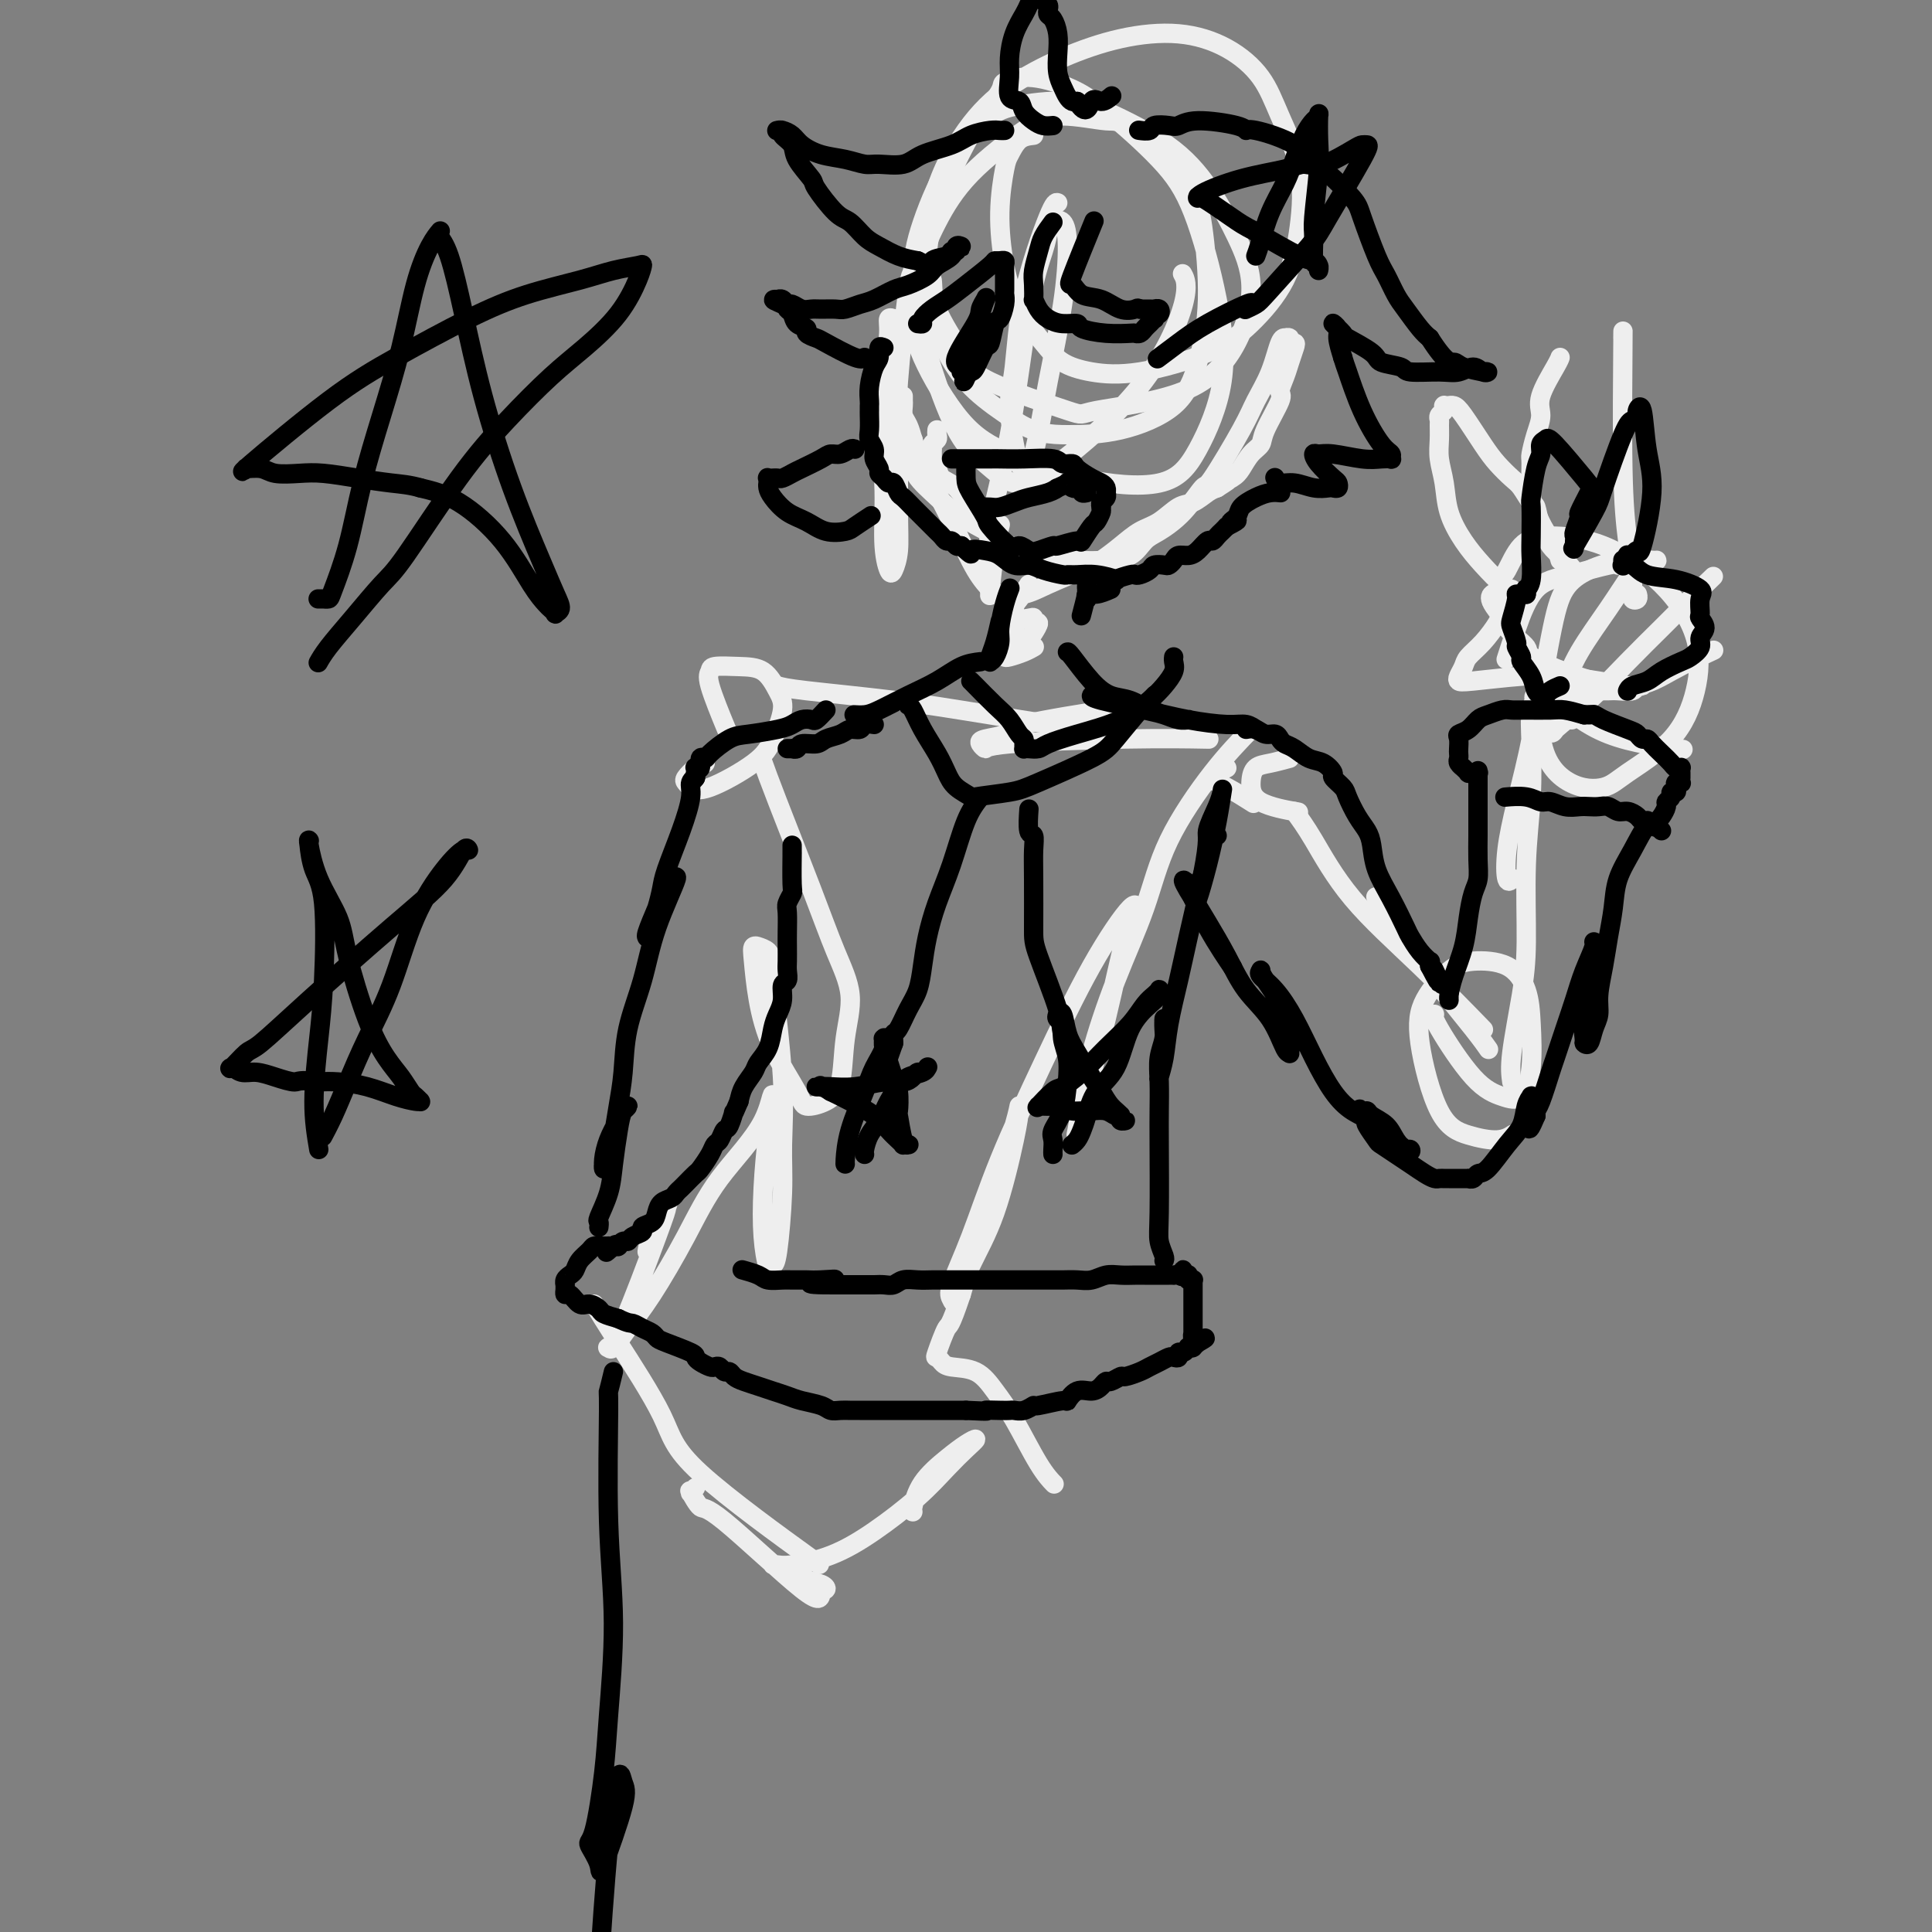 <svg viewBox='0 0 400 400' version='1.1' xmlns='http://www.w3.org/2000/svg' xmlns:xlink='http://www.w3.org/1999/xlink'><rect x="0" y="0" width="400" height="400" fill="#808080" stroke="none"/><g fill='none' stroke='#EEEEEE' stroke-width='4' stroke-linecap='round' stroke-linejoin='round'><path d='M214,28c-1.063,0.120 -2.125,0.241 -3,1c-0.875,0.759 -1.562,2.157 -2,3c-0.438,0.843 -0.627,1.131 -1,3c-0.373,1.869 -0.930,5.319 -1,9c-0.070,3.681 0.347,7.592 1,11c0.653,3.408 1.542,6.314 3,9c1.458,2.686 3.486,5.154 5,7c1.514,1.846 2.513,3.071 4,4c1.487,0.929 3.462,1.562 6,2c2.538,0.438 5.639,0.682 10,0c4.361,-0.682 9.981,-2.288 14,-4c4.019,-1.712 6.438,-3.530 9,-6c2.562,-2.470 5.269,-5.593 7,-9c1.731,-3.407 2.487,-7.097 3,-11c0.513,-3.903 0.782,-8.020 0,-12c-0.782,-3.980 -2.616,-7.822 -4,-11c-1.384,-3.178 -2.319,-5.692 -4,-8c-1.681,-2.308 -4.109,-4.409 -7,-6c-2.891,-1.591 -6.244,-2.670 -10,-3c-3.756,-0.330 -7.913,0.089 -12,1c-4.087,0.911 -8.103,2.314 -12,4c-3.897,1.686 -7.674,3.656 -11,6c-3.326,2.344 -6.199,5.063 -9,9c-2.801,3.937 -5.530,9.094 -7,15c-1.470,5.906 -1.683,12.563 -1,18c0.683,5.437 2.261,9.656 4,13c1.739,3.344 3.640,5.813 6,8c2.360,2.187 5.180,4.094 8,6'/><path d='M210,87c4.149,2.853 7.523,2.985 11,3c3.477,0.015 7.059,-0.088 11,-1c3.941,-0.912 8.242,-2.635 11,-5c2.758,-2.365 3.972,-5.374 5,-9c1.028,-3.626 1.869,-7.870 2,-13c0.131,-5.130 -0.449,-11.145 -1,-15c-0.551,-3.855 -1.075,-5.550 -4,-9c-2.925,-3.450 -8.251,-8.653 -11,-11c-2.749,-2.347 -2.920,-1.836 -5,-2c-2.080,-0.164 -6.070,-1.002 -9,-1c-2.930,0.002 -4.799,0.844 -8,3c-3.201,2.156 -7.732,5.626 -11,9c-3.268,3.374 -5.273,6.653 -7,10c-1.727,3.347 -3.176,6.764 -4,10c-0.824,3.236 -1.023,6.292 -1,9c0.023,2.708 0.269,5.070 2,9c1.731,3.930 4.947,9.430 8,13c3.053,3.570 5.943,5.212 10,7c4.057,1.788 9.279,3.724 15,5c5.721,1.276 11.939,1.891 16,1c4.061,-0.891 5.965,-3.290 8,-7c2.035,-3.710 4.202,-8.733 5,-14c0.798,-5.267 0.226,-10.779 -1,-17c-1.226,-6.221 -3.106,-13.150 -5,-18c-1.894,-4.850 -3.801,-7.622 -7,-11c-3.199,-3.378 -7.691,-7.362 -11,-10c-3.309,-2.638 -5.436,-3.931 -8,-5c-2.564,-1.069 -5.563,-1.915 -8,-2c-2.437,-0.085 -4.310,0.593 -5,1c-0.690,0.407 -0.197,0.545 -1,2c-0.803,1.455 -2.901,4.228 -5,7'/><path d='M202,26c-2.602,4.546 -6.106,11.412 -8,17c-1.894,5.588 -2.179,9.899 -2,12c0.179,2.101 0.821,1.993 1,3c0.179,1.007 -0.103,3.130 1,6c1.103,2.870 3.593,6.488 5,9c1.407,2.512 1.731,3.917 6,6c4.269,2.083 12.484,4.844 16,6c3.516,1.156 2.332,0.707 6,0c3.668,-0.707 12.189,-1.673 18,-4c5.811,-2.327 8.914,-6.017 11,-10c2.086,-3.983 3.156,-8.260 3,-12c-0.156,-3.740 -1.536,-6.944 -3,-10c-1.464,-3.056 -3.010,-5.966 -5,-9c-1.990,-3.034 -4.423,-6.194 -8,-9c-3.577,-2.806 -8.296,-5.258 -12,-7c-3.704,-1.742 -6.392,-2.774 -10,-3c-3.608,-0.226 -8.135,0.354 -11,1c-2.865,0.646 -4.068,1.356 -6,3c-1.932,1.644 -4.595,4.221 -7,8c-2.405,3.779 -4.553,8.761 -6,13c-1.447,4.239 -2.192,7.737 -2,12c0.192,4.263 1.321,9.293 3,15c1.679,5.707 3.909,12.091 6,16c2.091,3.909 4.043,5.344 6,7c1.957,1.656 3.918,3.532 6,4c2.082,0.468 4.284,-0.474 9,-4c4.716,-3.526 11.944,-9.636 17,-16c5.056,-6.364 7.938,-12.983 9,-17c1.062,-4.017 0.303,-5.434 0,-6c-0.303,-0.566 -0.152,-0.283 0,0'/><path d='M219,42c-0.330,-0.139 -0.660,-0.277 -2,3c-1.340,3.277 -3.691,9.971 -5,16c-1.309,6.029 -1.578,11.395 -2,15c-0.422,3.605 -0.998,5.450 -1,8c-0.002,2.550 0.568,5.807 1,8c0.432,2.193 0.725,3.324 1,4c0.275,0.676 0.533,0.898 1,1c0.467,0.102 1.142,0.083 2,-3c0.858,-3.083 1.898,-9.230 3,-15c1.102,-5.770 2.268,-11.163 3,-16c0.732,-4.837 1.032,-9.119 1,-12c-0.032,-2.881 -0.395,-4.360 -1,-5c-0.605,-0.640 -1.451,-0.441 -2,0c-0.549,0.441 -0.799,1.124 -1,2c-0.201,0.876 -0.351,1.947 -1,4c-0.649,2.053 -1.795,5.089 -3,12c-1.205,6.911 -2.467,17.697 -4,26c-1.533,8.303 -3.336,14.123 -4,19c-0.664,4.877 -0.188,8.812 0,11c0.188,2.188 0.089,2.628 0,3c-0.089,0.372 -0.168,0.677 0,-1c0.168,-1.677 0.584,-5.336 1,-8c0.416,-2.664 0.833,-4.333 1,-5c0.167,-0.667 0.083,-0.334 0,0'/><path d='M189,56c0.052,0.619 0.105,1.237 0,1c-0.105,-0.237 -0.367,-1.331 -1,3c-0.633,4.331 -1.637,14.085 -2,19c-0.363,4.915 -0.086,4.991 0,9c0.086,4.009 -0.020,11.951 0,17c0.020,5.049 0.164,7.207 0,9c-0.164,1.793 -0.637,3.223 -1,4c-0.363,0.777 -0.616,0.902 -1,0c-0.384,-0.902 -0.897,-2.832 -1,-6c-0.103,-3.168 0.206,-7.574 0,-12c-0.206,-4.426 -0.927,-8.870 -1,-13c-0.073,-4.130 0.502,-7.944 1,-11c0.498,-3.056 0.918,-5.355 1,-7c0.082,-1.645 -0.174,-2.637 0,-3c0.174,-0.363 0.779,-0.097 1,0c0.221,0.097 0.060,0.026 0,0c-0.060,-0.026 -0.017,-0.007 0,0c0.017,0.007 0.009,0.004 0,0'/><path d='M194,89c-0.030,0.331 -0.061,0.662 0,1c0.061,0.338 0.212,0.683 0,1c-0.212,0.317 -0.789,0.606 -1,1c-0.211,0.394 -0.057,0.894 0,1c0.057,0.106 0.015,-0.183 0,0c-0.015,0.183 -0.005,0.837 0,1c0.005,0.163 0.005,-0.164 0,0c-0.005,0.164 -0.014,0.821 0,1c0.014,0.179 0.051,-0.120 0,0c-0.051,0.120 -0.191,0.658 0,1c0.191,0.342 0.713,0.490 1,1c0.287,0.510 0.339,1.384 1,2c0.661,0.616 1.932,0.974 3,2c1.068,1.026 1.933,2.720 3,4c1.067,1.280 2.338,2.147 3,3c0.662,0.853 0.717,1.691 1,2c0.283,0.309 0.795,0.088 1,0c0.205,-0.088 0.102,-0.044 0,0'/><path d='M187,82c-0.006,0.359 -0.013,0.718 0,1c0.013,0.282 0.044,0.487 0,1c-0.044,0.513 -0.164,1.335 0,2c0.164,0.665 0.614,1.174 1,2c0.386,0.826 0.710,1.970 1,3c0.290,1.030 0.545,1.945 1,3c0.455,1.055 1.110,2.251 2,4c0.890,1.749 2.017,4.052 3,6c0.983,1.948 1.823,3.541 3,6c1.177,2.459 2.691,5.785 4,8c1.309,2.215 2.412,3.321 3,4c0.588,0.679 0.660,0.932 1,1c0.340,0.068 0.947,-0.050 2,0c1.053,0.050 2.553,0.268 4,0c1.447,-0.268 2.841,-1.020 5,-2c2.159,-0.980 5.084,-2.186 7,-3c1.916,-0.814 2.824,-1.234 4,-2c1.176,-0.766 2.621,-1.878 4,-3c1.379,-1.122 2.691,-2.255 4,-3c1.309,-0.745 2.616,-1.103 4,-2c1.384,-0.897 2.845,-2.333 4,-3c1.155,-0.667 2.003,-0.564 3,-1c0.997,-0.436 2.142,-1.410 3,-2c0.858,-0.590 1.429,-0.795 2,-1'/><path d='M252,101c4.463,-2.817 1.620,-1.360 1,-1c-0.620,0.360 0.983,-0.379 2,-1c1.017,-0.621 1.447,-1.126 2,-2c0.553,-0.874 1.230,-2.116 2,-3c0.770,-0.884 1.635,-1.409 2,-2c0.365,-0.591 0.230,-1.249 1,-3c0.770,-1.751 2.444,-4.595 3,-6c0.556,-1.405 -0.008,-1.372 0,-2c0.008,-0.628 0.586,-1.919 1,-3c0.414,-1.081 0.662,-1.954 1,-3c0.338,-1.046 0.766,-2.266 1,-3c0.234,-0.734 0.274,-0.981 0,-1c-0.274,-0.019 -0.860,0.190 -1,0c-0.140,-0.190 0.168,-0.780 0,-1c-0.168,-0.220 -0.811,-0.072 -1,0c-0.189,0.072 0.077,0.067 0,0c-0.077,-0.067 -0.497,-0.195 -1,1c-0.503,1.195 -1.088,3.714 -2,6c-0.912,2.286 -2.150,4.341 -3,6c-0.850,1.659 -1.312,2.924 -3,6c-1.688,3.076 -4.601,7.964 -6,10c-1.399,2.036 -1.282,1.221 -2,2c-0.718,0.779 -2.270,3.151 -4,5c-1.730,1.849 -3.639,3.176 -5,4c-1.361,0.824 -2.174,1.146 -3,2c-0.826,0.854 -1.665,2.239 -3,3c-1.335,0.761 -3.167,0.897 -5,1c-1.833,0.103 -3.667,0.172 -6,0c-2.333,-0.172 -5.167,-0.586 -8,-1'/><path d='M215,115c-4.633,-0.728 -6.716,-2.549 -9,-4c-2.284,-1.451 -4.770,-2.532 -7,-4c-2.230,-1.468 -4.205,-3.321 -6,-5c-1.795,-1.679 -3.409,-3.182 -4,-5c-0.591,-1.818 -0.159,-3.951 0,-5c0.159,-1.049 0.045,-1.014 0,-1c-0.045,0.014 -0.023,0.007 0,0'/><path d='M213,121c-0.732,1.149 -1.465,2.297 -2,3c-0.535,0.703 -0.874,0.960 -1,2c-0.126,1.040 -0.041,2.864 0,4c0.041,1.136 0.038,1.585 0,2c-0.038,0.415 -0.110,0.797 0,1c0.110,0.203 0.404,0.227 1,0c0.596,-0.227 1.495,-0.706 2,-1c0.505,-0.294 0.618,-0.405 1,-1c0.382,-0.595 1.034,-1.675 1,-2c-0.034,-0.325 -0.754,0.103 -1,0c-0.246,-0.103 -0.017,-0.739 0,-1c0.017,-0.261 -0.178,-0.147 -1,0c-0.822,0.147 -2.272,0.327 -3,1c-0.728,0.673 -0.736,1.838 -1,3c-0.264,1.162 -0.785,2.322 -1,3c-0.215,0.678 -0.124,0.875 0,1c0.124,0.125 0.281,0.178 1,0c0.719,-0.178 2.001,-0.586 3,-1c0.999,-0.414 1.714,-0.832 2,-1c0.286,-0.168 0.143,-0.084 0,0'/><path d='M161,142c0.904,0.255 1.809,0.510 6,1c4.191,0.490 11.670,1.214 18,2c6.330,0.786 11.512,1.635 20,3c8.488,1.365 20.282,3.247 25,4c4.718,0.753 2.359,0.376 0,0'/><path d='M231,147c0.988,-0.286 1.977,-0.571 -2,0c-3.977,0.571 -12.918,2.000 -17,3c-4.082,1.000 -3.305,1.572 -4,2c-0.695,0.428 -2.862,0.714 -4,1c-1.138,0.286 -1.249,0.574 -1,1c0.249,0.426 0.857,0.990 1,1c0.143,0.010 -0.178,-0.533 5,-1c5.178,-0.467 15.856,-0.856 24,-1c8.144,-0.144 13.756,-0.041 16,0c2.244,0.041 1.122,0.021 0,0'/><path d='M259,151c-2.475,2.549 -4.950,5.098 -8,9c-3.050,3.902 -6.677,9.157 -9,14c-2.323,4.843 -3.344,9.273 -5,14c-1.656,4.727 -3.948,9.751 -6,15c-2.052,5.249 -3.866,10.722 -5,15c-1.134,4.278 -1.588,7.362 -2,10c-0.412,2.638 -0.780,4.830 -1,6c-0.220,1.170 -0.290,1.318 0,0c0.290,-1.318 0.942,-4.102 2,-8c1.058,-3.898 2.524,-8.910 4,-15c1.476,-6.090 2.961,-13.259 4,-17c1.039,-3.741 1.630,-4.056 2,-5c0.370,-0.944 0.519,-2.518 -1,-1c-1.519,1.518 -4.705,6.129 -8,12c-3.295,5.871 -6.697,13.001 -10,20c-3.303,6.999 -6.505,13.866 -9,20c-2.495,6.134 -4.283,11.534 -6,16c-1.717,4.466 -3.363,8.000 -4,10c-0.637,2.000 -0.266,2.468 0,3c0.266,0.532 0.425,1.127 1,0c0.575,-1.127 1.566,-3.978 3,-7c1.434,-3.022 3.312,-6.217 5,-11c1.688,-4.783 3.187,-11.155 4,-15c0.813,-3.845 0.941,-5.162 1,-6c0.059,-0.838 0.049,-1.197 0,-1c-0.049,0.197 -0.137,0.950 -1,4c-0.863,3.050 -2.502,8.398 -4,13c-1.498,4.602 -2.857,8.458 -4,12c-1.143,3.542 -2.072,6.771 -3,10'/><path d='M199,268c-2.418,7.174 -2.462,6.108 -3,7c-0.538,0.892 -1.568,3.742 -2,5c-0.432,1.258 -0.265,0.923 0,1c0.265,0.077 0.628,0.568 1,1c0.372,0.432 0.753,0.807 2,1c1.247,0.193 3.361,0.203 5,1c1.639,0.797 2.804,2.382 4,4c1.196,1.618 2.424,3.269 4,6c1.576,2.731 3.501,6.543 5,9c1.499,2.457 2.571,3.559 3,4c0.429,0.441 0.214,0.220 0,0'/><path d='M158,158c0.601,1.679 1.201,3.358 3,8c1.799,4.642 4.796,12.247 7,18c2.204,5.753 3.616,9.653 5,13c1.384,3.347 2.738,6.142 3,9c0.262,2.858 -0.570,5.781 -1,9c-0.430,3.219 -0.457,6.735 -1,9c-0.543,2.265 -1.602,3.277 -3,4c-1.398,0.723 -3.134,1.155 -4,1c-0.866,-0.155 -0.860,-0.897 -2,-3c-1.140,-2.103 -3.426,-5.569 -5,-9c-1.574,-3.431 -2.438,-6.829 -3,-10c-0.562,-3.171 -0.823,-6.115 -1,-8c-0.177,-1.885 -0.270,-2.710 0,-3c0.270,-0.290 0.903,-0.047 1,0c0.097,0.047 -0.342,-0.104 0,0c0.342,0.104 1.466,0.463 2,1c0.534,0.537 0.480,1.251 1,6c0.520,4.749 1.615,13.534 2,20c0.385,6.466 0.062,10.612 0,14c-0.062,3.388 0.137,6.017 0,10c-0.137,3.983 -0.612,9.320 -1,12c-0.388,2.680 -0.690,2.703 -1,3c-0.310,0.297 -0.629,0.868 -1,0c-0.371,-0.868 -0.793,-3.175 -1,-6c-0.207,-2.825 -0.200,-6.170 0,-10c0.200,-3.830 0.592,-8.147 1,-11c0.408,-2.853 0.831,-4.244 1,-5c0.169,-0.756 0.085,-0.878 0,-1'/><path d='M160,229c0.005,-5.004 0.017,-1.014 -2,3c-2.017,4.014 -6.064,8.054 -9,12c-2.936,3.946 -4.762,7.800 -7,12c-2.238,4.200 -4.888,8.748 -7,12c-2.112,3.252 -3.685,5.209 -5,7c-1.315,1.791 -2.370,3.416 -3,4c-0.630,0.584 -0.834,0.125 -1,0c-0.166,-0.125 -0.294,0.082 0,0c0.294,-0.082 1.010,-0.454 3,-5c1.990,-4.546 5.255,-13.265 7,-18c1.745,-4.735 1.970,-5.486 2,-6c0.030,-0.514 -0.136,-0.793 0,-1c0.136,-0.207 0.572,-0.344 0,1c-0.572,1.344 -2.154,4.170 -3,6c-0.846,1.830 -0.956,2.666 -1,3c-0.044,0.334 -0.022,0.167 0,0'/><path d='M123,270c1.161,1.911 2.322,3.821 5,8c2.678,4.179 6.872,10.625 9,15c2.128,4.375 2.188,6.678 8,12c5.812,5.322 17.375,13.663 22,17c4.625,3.337 2.313,1.668 0,0'/><path d='M144,308c-0.437,0.397 -0.874,0.794 -1,1c-0.126,0.206 0.057,0.222 0,0c-0.057,-0.222 -0.356,-0.683 0,0c0.356,0.683 1.368,2.510 2,3c0.632,0.490 0.886,-0.355 5,3c4.114,3.355 12.088,10.911 16,14c3.912,3.089 3.761,1.711 4,1c0.239,-0.711 0.867,-0.755 1,-1c0.133,-0.245 -0.228,-0.693 -1,-1c-0.772,-0.307 -1.956,-0.475 -3,-1c-1.044,-0.525 -1.949,-1.408 -3,-2c-1.051,-0.592 -2.248,-0.895 -3,-1c-0.752,-0.105 -1.058,-0.013 -1,0c0.058,0.013 0.482,-0.052 1,0c0.518,0.052 1.131,0.223 3,0c1.869,-0.223 4.993,-0.839 8,-2c3.007,-1.161 5.897,-2.865 9,-5c3.103,-2.135 6.420,-4.700 9,-7c2.580,-2.300 4.422,-4.336 6,-6c1.578,-1.664 2.893,-2.957 4,-4c1.107,-1.043 2.006,-1.834 2,-2c-0.006,-0.166 -0.916,0.295 -2,1c-1.084,0.705 -2.343,1.653 -4,3c-1.657,1.347 -3.712,3.093 -5,5c-1.288,1.907 -1.808,3.975 -2,5c-0.192,1.025 -0.055,1.007 0,1c0.055,-0.007 0.027,-0.004 0,0'/><path d='M254,159c-1.458,0.708 -2.917,1.417 -3,2c-0.083,0.583 1.208,1.042 3,2c1.792,0.958 4.083,2.417 5,3c0.917,0.583 0.458,0.292 0,0'/><path d='M267,157c-1.382,0.372 -2.765,0.744 -4,1c-1.235,0.256 -2.323,0.394 -3,1c-0.677,0.606 -0.944,1.678 -1,3c-0.056,1.322 0.100,2.894 2,4c1.900,1.106 5.543,1.744 7,2c1.457,0.256 0.729,0.128 0,0'/><path d='M146,158c-0.623,0.221 -1.246,0.441 -2,1c-0.754,0.559 -1.639,1.455 -2,2c-0.361,0.545 -0.196,0.739 0,1c0.196,0.261 0.425,0.590 1,1c0.575,0.410 1.497,0.901 4,0c2.503,-0.901 6.586,-3.194 9,-5c2.414,-1.806 3.158,-3.125 4,-5c0.842,-1.875 1.780,-4.307 2,-6c0.220,-1.693 -0.280,-2.647 -1,-4c-0.720,-1.353 -1.660,-3.105 -3,-4c-1.340,-0.895 -3.080,-0.932 -5,-1c-1.920,-0.068 -4.020,-0.167 -5,0c-0.980,0.167 -0.840,0.602 -1,1c-0.160,0.398 -0.620,0.761 0,3c0.620,2.239 2.320,6.354 3,8c0.680,1.646 0.340,0.823 0,0'/><path d='M268,168c1.113,1.506 2.226,3.011 4,6c1.774,2.989 4.207,7.461 8,12c3.793,4.539 8.944,9.145 14,14c5.056,4.855 10.016,9.959 12,12c1.984,2.041 0.992,1.021 0,0'/><path d='M285,186c-0.125,-0.275 -0.250,-0.550 0,0c0.250,0.550 0.876,1.924 3,5c2.124,3.076 5.744,7.856 9,12c3.256,4.144 6.146,7.654 8,10c1.854,2.346 2.673,3.527 3,4c0.327,0.473 0.164,0.236 0,0'/><path d='M297,210c-0.216,0.248 -0.432,0.496 1,3c1.432,2.504 4.514,7.263 7,10c2.486,2.737 4.378,3.451 6,4c1.622,0.549 2.976,0.932 4,0c1.024,-0.932 1.720,-3.179 2,-6c0.280,-2.821 0.145,-6.217 0,-9c-0.145,-2.783 -0.301,-4.953 -1,-7c-0.699,-2.047 -1.941,-3.971 -4,-5c-2.059,-1.029 -4.933,-1.163 -7,-1c-2.067,0.163 -3.325,0.624 -5,2c-1.675,1.376 -3.768,3.666 -5,6c-1.232,2.334 -1.605,4.713 -1,9c0.605,4.287 2.187,10.483 4,14c1.813,3.517 3.857,4.355 6,5c2.143,0.645 4.385,1.097 6,1c1.615,-0.097 2.604,-0.742 3,-1c0.396,-0.258 0.198,-0.129 0,0'/><path d='M313,224c-0.194,-1.406 -0.388,-2.811 0,-6c0.388,-3.189 1.358,-8.160 2,-12c0.642,-3.840 0.956,-6.548 1,-11c0.044,-4.452 -0.180,-10.647 0,-16c0.180,-5.353 0.766,-9.864 1,-14c0.234,-4.136 0.116,-7.898 0,-11c-0.116,-3.102 -0.228,-5.544 0,-7c0.228,-1.456 0.798,-1.926 1,-2c0.202,-0.074 0.037,0.249 0,0c-0.037,-0.249 0.056,-1.071 0,0c-0.056,1.071 -0.260,4.035 -1,8c-0.740,3.965 -2.016,8.933 -3,13c-0.984,4.067 -1.676,7.235 -2,10c-0.324,2.765 -0.280,5.129 0,6c0.280,0.871 0.794,0.249 1,0c0.206,-0.249 0.103,-0.124 0,0'/><path d='M309,123c0.113,-0.086 0.226,-0.171 0,0c-0.226,0.171 -0.790,0.600 0,2c0.790,1.400 2.936,3.773 5,7c2.064,3.227 4.048,7.308 7,11c2.952,3.692 6.872,6.994 12,9c5.128,2.006 11.465,2.716 14,3c2.535,0.284 1.267,0.142 0,0'/><path d='M343,116c0.080,0.040 0.161,0.080 -1,0c-1.161,-0.080 -3.563,-0.278 -6,0c-2.437,0.278 -4.910,1.034 -7,2c-2.090,0.966 -3.798,2.141 -5,4c-1.202,1.859 -1.898,4.401 -3,10c-1.102,5.599 -2.610,14.256 -2,20c0.610,5.744 3.336,8.575 6,10c2.664,1.425 5.264,1.443 7,1c1.736,-0.443 2.606,-1.346 5,-3c2.394,-1.654 6.312,-4.057 9,-7c2.688,-2.943 4.145,-6.425 5,-10c0.855,-3.575 1.106,-7.242 0,-11c-1.106,-3.758 -3.571,-7.606 -7,-11c-3.429,-3.394 -7.823,-6.335 -12,-8c-4.177,-1.665 -8.138,-2.053 -11,-2c-2.862,0.053 -4.624,0.547 -6,2c-1.376,1.453 -2.367,3.863 -3,5c-0.633,1.137 -0.908,1.000 -1,2c-0.092,1.000 -0.001,3.136 0,5c0.001,1.864 -0.086,3.455 1,5c1.086,1.545 3.347,3.044 4,4c0.653,0.956 -0.300,1.369 3,3c3.300,1.631 10.854,4.478 16,5c5.146,0.522 7.886,-1.283 11,-3c3.114,-1.717 6.604,-3.348 8,-4c1.396,-0.652 0.698,-0.326 0,0'/><path d='M335,117c-0.124,-0.188 -0.247,-0.375 -2,0c-1.753,0.375 -5.135,1.313 -8,2c-2.865,0.687 -5.211,1.122 -7,3c-1.789,1.878 -3.020,5.198 -4,8c-0.980,2.802 -1.709,5.086 -2,6c-0.291,0.914 -0.146,0.457 0,0'/><path d='M313,122c-0.491,-0.083 -0.982,-0.167 -2,-1c-1.018,-0.833 -2.564,-2.417 -4,-4c-1.436,-1.583 -2.763,-3.165 -4,-5c-1.237,-1.835 -2.384,-3.924 -3,-6c-0.616,-2.076 -0.701,-4.139 -1,-6c-0.299,-1.861 -0.813,-3.521 -1,-5c-0.187,-1.479 -0.046,-2.777 0,-4c0.046,-1.223 -0.002,-2.370 0,-3c0.002,-0.630 0.053,-0.743 0,-1c-0.053,-0.257 -0.212,-0.657 0,-1c0.212,-0.343 0.793,-0.628 1,-1c0.207,-0.372 0.041,-0.832 0,-1c-0.041,-0.168 0.044,-0.046 0,0c-0.044,0.046 -0.218,0.015 0,0c0.218,-0.015 0.828,-0.013 1,0c0.172,0.013 -0.092,0.036 0,0c0.092,-0.036 0.542,-0.133 1,0c0.458,0.133 0.923,0.495 2,2c1.077,1.505 2.764,4.152 4,6c1.236,1.848 2.019,2.899 3,4c0.981,1.101 2.160,2.254 3,3c0.840,0.746 1.341,1.085 2,2c0.659,0.915 1.475,2.406 2,3c0.525,0.594 0.757,0.293 1,1c0.243,0.707 0.496,2.424 1,4c0.504,1.576 1.259,3.010 2,4c0.741,0.990 1.469,1.536 2,2c0.531,0.464 0.866,0.847 1,1c0.134,0.153 0.067,0.077 0,0'/><path d='M324,116c3.919,4.756 1.215,1.146 0,0c-1.215,-1.146 -0.942,0.171 -1,0c-0.058,-0.171 -0.446,-1.829 -1,-3c-0.554,-1.171 -1.273,-1.856 -2,-3c-0.727,-1.144 -1.460,-2.749 -2,-4c-0.540,-1.251 -0.886,-2.148 -1,-4c-0.114,-1.852 0.005,-4.660 0,-6c-0.005,-1.340 -0.135,-1.213 0,-2c0.135,-0.787 0.533,-2.488 1,-4c0.467,-1.512 1.001,-2.836 1,-4c-0.001,-1.164 -0.536,-2.168 0,-4c0.536,-1.832 2.144,-4.493 3,-6c0.856,-1.507 0.959,-1.859 1,-2c0.041,-0.141 0.021,-0.070 0,0'/><path d='M336,70c0.022,-1.598 0.043,-3.195 0,2c-0.043,5.195 -0.151,17.183 0,25c0.151,7.817 0.562,11.464 1,15c0.438,3.536 0.902,6.961 1,9c0.098,2.039 -0.170,2.691 0,3c0.170,0.309 0.776,0.276 1,0c0.224,-0.276 0.064,-0.793 0,-1c-0.064,-0.207 -0.032,-0.103 0,0'/><path d='M338,119c-0.129,-0.032 -0.258,-0.064 -1,1c-0.742,1.064 -2.096,3.223 -4,6c-1.904,2.777 -4.358,6.170 -6,9c-1.642,2.830 -2.473,5.096 -3,7c-0.527,1.904 -0.751,3.446 -1,5c-0.249,1.554 -0.521,3.120 -1,4c-0.479,0.880 -1.163,1.074 0,0c1.163,-1.074 4.174,-3.418 7,-6c2.826,-2.582 5.469,-5.403 8,-8c2.531,-2.597 4.951,-4.968 7,-7c2.049,-2.032 3.728,-3.723 5,-5c1.272,-1.277 2.136,-2.138 3,-3'/><path d='M352,122c4.869,-4.714 2.042,-2.000 1,-1c-1.042,1.000 -0.298,0.286 0,0c0.298,-0.286 0.149,-0.143 0,0'/><path d='M312,126c-0.378,0.296 -0.755,0.593 -1,1c-0.245,0.407 -0.356,0.925 -1,2c-0.644,1.075 -1.819,2.708 -3,4c-1.181,1.292 -2.366,2.242 -3,3c-0.634,0.758 -0.717,1.324 -1,2c-0.283,0.676 -0.768,1.462 -1,2c-0.232,0.538 -0.213,0.826 0,1c0.213,0.174 0.619,0.232 3,0c2.381,-0.232 6.738,-0.756 10,-1c3.262,-0.244 5.431,-0.210 8,0c2.569,0.210 5.538,0.596 8,1c2.462,0.404 4.415,0.826 6,1c1.585,0.174 2.801,0.099 3,0c0.199,-0.099 -0.618,-0.223 -1,0c-0.382,0.223 -0.327,0.792 -1,1c-0.673,0.208 -2.073,0.056 -3,0c-0.927,-0.056 -1.381,-0.016 -2,0c-0.619,0.016 -1.402,0.008 -2,0c-0.598,-0.008 -1.010,-0.015 -2,0c-0.990,0.015 -2.559,0.053 -4,0c-1.441,-0.053 -2.753,-0.196 -4,0c-1.247,0.196 -2.428,0.732 -3,1c-0.572,0.268 -0.535,0.268 0,1c0.535,0.732 1.567,2.197 3,3c1.433,0.803 3.267,0.944 4,1c0.733,0.056 0.367,0.028 0,0'/><path d='M323,144c-0.444,-0.333 -0.889,-0.667 0,0c0.889,0.667 3.111,2.333 4,3c0.889,0.667 0.444,0.333 0,0'/></g>
<g fill='none' stroke='#000000' stroke-width='4' stroke-linecap='round' stroke-linejoin='round'><path d='M208,27c-0.296,0.017 -0.593,0.035 -1,0c-0.407,-0.035 -0.925,-0.121 -2,0c-1.075,0.121 -2.707,0.449 -4,1c-1.293,0.551 -2.246,1.325 -4,2c-1.754,0.675 -4.309,1.249 -6,2c-1.691,0.751 -2.517,1.677 -4,2c-1.483,0.323 -3.623,0.042 -5,0c-1.377,-0.042 -1.993,0.154 -3,0c-1.007,-0.154 -2.406,-0.658 -4,-1c-1.594,-0.342 -3.383,-0.523 -5,-1c-1.617,-0.477 -3.061,-1.252 -4,-2c-0.939,-0.748 -1.372,-1.469 -2,-2c-0.628,-0.531 -1.452,-0.872 -2,-1c-0.548,-0.128 -0.819,-0.043 -1,0c-0.181,0.043 -0.272,0.043 0,0c0.272,-0.043 0.907,-0.131 1,0c0.093,0.131 -0.357,0.479 0,1c0.357,0.521 1.520,1.215 2,2c0.480,0.785 0.277,1.662 1,3c0.723,1.338 2.371,3.139 3,4c0.629,0.861 0.240,0.783 1,2c0.760,1.217 2.671,3.730 4,5c1.329,1.270 2.077,1.296 3,2c0.923,0.704 2.021,2.086 3,3c0.979,0.914 1.841,1.362 3,2c1.159,0.638 2.617,1.468 4,2c1.383,0.532 2.692,0.766 4,1'/><path d='M190,54c3.139,1.590 2.486,0.566 3,0c0.514,-0.566 2.194,-0.674 3,-1c0.806,-0.326 0.739,-0.872 1,-1c0.261,-0.128 0.851,0.160 1,0c0.149,-0.160 -0.143,-0.769 0,-1c0.143,-0.231 0.722,-0.084 1,0c0.278,0.084 0.256,0.105 0,0c-0.256,-0.105 -0.747,-0.336 -1,0c-0.253,0.336 -0.268,1.241 -1,2c-0.732,0.759 -2.181,1.373 -3,2c-0.819,0.627 -1.009,1.267 -2,2c-0.991,0.733 -2.783,1.559 -4,2c-1.217,0.441 -1.858,0.496 -3,1c-1.142,0.504 -2.785,1.456 -4,2c-1.215,0.544 -2.002,0.681 -3,1c-0.998,0.319 -2.206,0.818 -3,1c-0.794,0.182 -1.172,0.045 -2,0c-0.828,-0.045 -2.106,0.003 -3,0c-0.894,-0.003 -1.405,-0.057 -2,0c-0.595,0.057 -1.273,0.226 -2,0c-0.727,-0.226 -1.501,-0.845 -2,-1c-0.499,-0.155 -0.722,0.155 -1,0c-0.278,-0.155 -0.610,-0.773 -1,-1c-0.390,-0.227 -0.836,-0.061 -1,0c-0.164,0.061 -0.044,0.016 0,0c0.044,-0.016 0.012,-0.004 0,0c-0.012,0.004 -0.003,0.001 0,0c0.003,-0.001 0.002,-0.001 0,0'/><path d='M161,62c-1.986,-0.135 0.050,0.527 1,1c0.950,0.473 0.813,0.756 1,1c0.187,0.244 0.698,0.447 1,1c0.302,0.553 0.394,1.455 1,2c0.606,0.545 1.724,0.732 2,1c0.276,0.268 -0.290,0.618 0,1c0.290,0.382 1.437,0.796 2,1c0.563,0.204 0.543,0.199 2,1c1.457,0.801 4.392,2.408 6,3c1.608,0.592 1.888,0.169 2,0c0.112,-0.169 0.056,-0.085 0,0'/><path d='M218,46c-0.762,1.032 -1.525,2.064 -2,3c-0.475,0.936 -0.664,1.776 -1,3c-0.336,1.224 -0.820,2.831 -1,4c-0.180,1.169 -0.057,1.899 0,3c0.057,1.101 0.048,2.572 0,3c-0.048,0.428 -0.135,-0.187 0,0c0.135,0.187 0.491,1.177 1,2c0.509,0.823 1.170,1.478 2,2c0.830,0.522 1.830,0.910 3,1c1.170,0.090 2.509,-0.120 3,0c0.491,0.120 0.135,0.569 1,1c0.865,0.431 2.953,0.845 5,1c2.047,0.155 4.054,0.053 5,0c0.946,-0.053 0.832,-0.057 1,0c0.168,0.057 0.619,0.174 1,0c0.381,-0.174 0.691,-0.639 1,-1c0.309,-0.361 0.618,-0.619 1,-1c0.382,-0.381 0.838,-0.886 1,-1c0.162,-0.114 0.030,0.162 0,0c-0.030,-0.162 0.040,-0.761 0,-1c-0.040,-0.239 -0.192,-0.117 0,0c0.192,0.117 0.729,0.227 1,0c0.271,-0.227 0.277,-0.793 0,-1c-0.277,-0.207 -0.837,-0.055 -1,0c-0.163,0.055 0.072,0.015 0,0c-0.072,-0.015 -0.449,-0.004 -1,0c-0.551,0.004 -1.275,0.002 -2,0'/><path d='M236,64c-0.558,-0.340 -0.454,-0.190 -1,0c-0.546,0.190 -1.744,0.421 -3,0c-1.256,-0.421 -2.570,-1.495 -4,-2c-1.430,-0.505 -2.974,-0.442 -4,-1c-1.026,-0.558 -1.533,-1.737 -2,-2c-0.467,-0.263 -0.895,0.391 0,-2c0.895,-2.391 3.113,-7.826 4,-10c0.887,-2.174 0.444,-1.087 0,0'/><path d='M236,27c-0.217,-0.030 -0.435,-0.059 0,0c0.435,0.059 1.521,0.208 2,0c0.479,-0.208 0.349,-0.771 1,-1c0.651,-0.229 2.083,-0.124 3,0c0.917,0.124 1.318,0.266 2,0c0.682,-0.266 1.645,-0.939 4,-1c2.355,-0.061 6.101,0.492 8,1c1.899,0.508 1.951,0.973 2,1c0.049,0.027 0.093,-0.382 2,0c1.907,0.382 5.675,1.557 8,3c2.325,1.443 3.207,3.156 4,4c0.793,0.844 1.497,0.819 3,2c1.503,1.181 3.807,3.569 5,5c1.193,1.431 1.277,1.904 2,4c0.723,2.096 2.084,5.815 3,8c0.916,2.185 1.386,2.837 2,4c0.614,1.163 1.371,2.838 2,4c0.629,1.162 1.131,1.813 2,3c0.869,1.187 2.105,2.911 3,4c0.895,1.089 1.447,1.545 2,2'/><path d='M296,70c3.553,5.574 4.435,5.010 5,5c0.565,-0.010 0.815,0.535 2,1c1.185,0.465 3.307,0.852 4,1c0.693,0.148 -0.044,0.058 0,0c0.044,-0.058 0.868,-0.082 1,0c0.132,0.082 -0.427,0.272 -1,0c-0.573,-0.272 -1.159,-1.004 -2,-1c-0.841,0.004 -1.939,0.745 -3,1c-1.061,0.255 -2.087,0.025 -4,0c-1.913,-0.025 -4.713,0.154 -6,0c-1.287,-0.154 -1.060,-0.642 -2,-1c-0.940,-0.358 -3.045,-0.588 -4,-1c-0.955,-0.412 -0.760,-1.008 -2,-2c-1.240,-0.992 -3.916,-2.381 -5,-3c-1.084,-0.619 -0.575,-0.470 -1,-1c-0.425,-0.530 -1.784,-1.740 -2,-2c-0.216,-0.260 0.711,0.430 1,1c0.289,0.570 -0.060,1.020 0,2c0.060,0.980 0.530,2.490 1,4'/><path d='M278,74c0.410,1.383 0.435,1.341 1,3c0.565,1.659 1.669,5.019 3,8c1.331,2.981 2.888,5.583 4,7c1.112,1.417 1.781,1.649 2,2c0.219,0.351 -0.010,0.822 0,1c0.010,0.178 0.259,0.062 0,0c-0.259,-0.062 -1.026,-0.070 -2,0c-0.974,0.070 -2.155,0.220 -4,0c-1.845,-0.220 -4.355,-0.809 -6,-1c-1.645,-0.191 -2.427,0.014 -3,0c-0.573,-0.014 -0.937,-0.249 -1,0c-0.063,0.249 0.176,0.981 1,2c0.824,1.019 2.233,2.325 3,3c0.767,0.675 0.891,0.718 1,1c0.109,0.282 0.203,0.804 0,1c-0.203,0.196 -0.702,0.068 -1,0c-0.298,-0.068 -0.395,-0.074 -1,0c-0.605,0.074 -1.717,0.230 -3,0c-1.283,-0.230 -2.736,-0.845 -4,-1c-1.264,-0.155 -2.340,0.151 -3,0c-0.660,-0.151 -0.903,-0.757 -1,-1c-0.097,-0.243 -0.049,-0.121 0,0'/><path d='M183,72c-0.445,-0.192 -0.890,-0.384 -1,0c-0.110,0.384 0.114,1.346 0,2c-0.114,0.654 -0.566,1.002 -1,2c-0.434,0.998 -0.848,2.647 -1,4c-0.152,1.353 -0.040,2.411 0,3c0.040,0.589 0.010,0.710 0,1c-0.010,0.290 0.001,0.749 0,1c-0.001,0.251 -0.016,0.294 0,1c0.016,0.706 0.061,2.077 0,3c-0.061,0.923 -0.227,1.399 0,2c0.227,0.601 0.848,1.326 1,2c0.152,0.674 -0.167,1.295 0,2c0.167,0.705 0.818,1.493 1,2c0.182,0.507 -0.106,0.731 0,1c0.106,0.269 0.605,0.582 1,1c0.395,0.418 0.686,0.941 1,1c0.314,0.059 0.651,-0.345 1,0c0.349,0.345 0.708,1.439 1,2c0.292,0.561 0.516,0.588 1,1c0.484,0.412 1.229,1.209 2,2c0.771,0.791 1.569,1.575 2,2c0.431,0.425 0.497,0.491 1,1c0.503,0.509 1.444,1.461 2,2c0.556,0.539 0.726,0.667 1,1c0.274,0.333 0.651,0.873 1,1c0.349,0.127 0.671,-0.158 1,0c0.329,0.158 0.665,0.759 1,1c0.335,0.241 0.667,0.120 1,0'/><path d='M199,113c2.939,2.709 1.788,1.482 2,1c0.212,-0.482 1.787,-0.217 3,0c1.213,0.217 2.062,0.388 3,1c0.938,0.612 1.963,1.667 3,2c1.037,0.333 2.086,-0.054 3,0c0.914,0.054 1.692,0.549 3,1c1.308,0.451 3.147,0.856 4,1c0.853,0.144 0.719,0.025 1,0c0.281,-0.025 0.975,0.042 2,0c1.025,-0.042 2.379,-0.194 4,0c1.621,0.194 3.508,0.732 4,1c0.492,0.268 -0.411,0.265 0,0c0.411,-0.265 2.137,-0.793 3,-1c0.863,-0.207 0.865,-0.094 1,0c0.135,0.094 0.403,0.170 1,0c0.597,-0.170 1.522,-0.584 2,-1c0.478,-0.416 0.508,-0.833 1,-1c0.492,-0.167 1.444,-0.083 2,0c0.556,0.083 0.715,0.164 1,0c0.285,-0.164 0.696,-0.574 1,-1c0.304,-0.426 0.501,-0.870 1,-1c0.499,-0.130 1.299,0.053 2,0c0.701,-0.053 1.301,-0.343 2,-1c0.699,-0.657 1.497,-1.682 2,-2c0.503,-0.318 0.712,0.069 1,0c0.288,-0.069 0.654,-0.596 1,-1c0.346,-0.404 0.670,-0.687 1,-1c0.330,-0.313 0.665,-0.657 1,-1'/><path d='M254,109c3.730,-1.892 1.555,-1.124 1,-1c-0.555,0.124 0.510,-0.398 1,-1c0.490,-0.602 0.405,-1.286 1,-2c0.595,-0.714 1.871,-1.459 3,-2c1.129,-0.541 2.112,-0.876 3,-1c0.888,-0.124 1.682,-0.035 2,0c0.318,0.035 0.159,0.018 0,0'/><path d='M190,67c0.465,0.064 0.930,0.129 1,0c0.070,-0.129 -0.254,-0.451 0,-1c0.254,-0.549 1.087,-1.324 2,-2c0.913,-0.676 1.908,-1.253 3,-2c1.092,-0.747 2.282,-1.665 4,-3c1.718,-1.335 3.963,-3.087 5,-4c1.037,-0.913 0.866,-0.986 1,-1c0.134,-0.014 0.572,0.031 1,0c0.428,-0.031 0.847,-0.139 1,0c0.153,0.139 0.042,0.525 0,1c-0.042,0.475 -0.014,1.039 0,2c0.014,0.961 0.015,2.320 0,3c-0.015,0.680 -0.046,0.681 0,1c0.046,0.319 0.168,0.957 0,2c-0.168,1.043 -0.626,2.490 -1,3c-0.374,0.510 -0.663,0.083 -1,1c-0.337,0.917 -0.720,3.177 -1,4c-0.280,0.823 -0.456,0.210 -1,1c-0.544,0.790 -1.454,2.982 -2,4c-0.546,1.018 -0.727,0.862 -1,1c-0.273,0.138 -0.636,0.569 -1,1'/><path d='M200,78c-1.013,1.902 -0.047,0.658 0,0c0.047,-0.658 -0.826,-0.728 -1,-1c-0.174,-0.272 0.349,-0.745 0,-1c-0.349,-0.255 -1.571,-0.291 -1,-2c0.571,-1.709 2.935,-5.091 4,-7c1.065,-1.909 0.832,-2.345 1,-3c0.168,-0.655 0.736,-1.529 1,-2c0.264,-0.471 0.225,-0.539 0,0c-0.225,0.539 -0.635,1.686 -1,3c-0.365,1.314 -0.686,2.796 -1,4c-0.314,1.204 -0.623,2.132 -1,3c-0.377,0.868 -0.822,1.677 -1,2c-0.178,0.323 -0.089,0.162 0,0'/><path d='M197,95c0.483,0.000 0.966,0.000 1,0c0.034,-0.000 -0.380,-0.001 1,0c1.380,0.001 4.554,0.004 6,0c1.446,-0.004 1.165,-0.016 2,0c0.835,0.016 2.785,0.059 5,0c2.215,-0.059 4.694,-0.219 6,0c1.306,0.219 1.439,0.818 2,1c0.561,0.182 1.552,-0.054 2,0c0.448,0.054 0.355,0.396 1,1c0.645,0.604 2.029,1.468 3,2c0.971,0.532 1.528,0.730 2,1c0.472,0.270 0.860,0.611 1,1c0.140,0.389 0.034,0.825 0,1c-0.034,0.175 0.005,0.088 0,0c-0.005,-0.088 -0.053,-0.178 0,0c0.053,0.178 0.207,0.625 0,1c-0.207,0.375 -0.773,0.679 -1,1c-0.227,0.321 -0.113,0.661 0,1'/><path d='M228,105c-0.101,0.727 0.145,0.544 0,1c-0.145,0.456 -0.681,1.552 -1,2c-0.319,0.448 -0.423,0.249 -1,1c-0.577,0.751 -1.629,2.453 -2,3c-0.371,0.547 -0.063,-0.063 -1,0c-0.937,0.063 -3.119,0.797 -4,1c-0.881,0.203 -0.460,-0.124 -1,0c-0.540,0.124 -2.040,0.698 -3,1c-0.960,0.302 -1.379,0.330 -2,0c-0.621,-0.330 -1.445,-1.019 -2,-1c-0.555,0.019 -0.842,0.747 -2,0c-1.158,-0.747 -3.186,-2.968 -4,-4c-0.814,-1.032 -0.414,-0.875 -1,-2c-0.586,-1.125 -2.157,-3.531 -3,-5c-0.843,-1.469 -0.958,-2.002 -1,-3c-0.042,-0.998 -0.011,-2.461 0,-3c0.011,-0.539 0.003,-0.154 0,0c-0.003,0.154 -0.002,0.077 0,0'/><path d='M203,105c0.693,-0.024 1.386,-0.048 2,0c0.614,0.048 1.150,0.166 2,0c0.850,-0.166 2.016,-0.618 3,-1c0.984,-0.382 1.788,-0.694 3,-1c1.212,-0.306 2.832,-0.605 4,-1c1.168,-0.395 1.885,-0.887 2,-1c0.115,-0.113 -0.373,0.152 0,0c0.373,-0.152 1.607,-0.721 2,-1c0.393,-0.279 -0.053,-0.267 0,0c0.053,0.267 0.606,0.790 1,1c0.394,0.210 0.628,0.109 1,0c0.372,-0.109 0.883,-0.225 1,0c0.117,0.225 -0.161,0.791 0,1c0.161,0.209 0.760,0.060 1,0c0.240,-0.060 0.120,-0.030 0,0'/><path d='M240,74c-0.334,0.251 -0.668,0.502 0,0c0.668,-0.502 2.336,-1.756 4,-3c1.664,-1.244 3.322,-2.478 6,-4c2.678,-1.522 6.375,-3.333 8,-4c1.625,-0.667 1.179,-0.191 1,0c-0.179,0.191 -0.089,0.095 0,0'/><path d='M260,53c0.274,-0.739 0.549,-1.478 1,-3c0.451,-1.522 1.080,-3.826 2,-6c0.920,-2.174 2.131,-4.217 3,-6c0.869,-1.783 1.396,-3.305 2,-5c0.604,-1.695 1.286,-3.563 2,-5c0.714,-1.437 1.460,-2.442 2,-3c0.540,-0.558 0.873,-0.668 1,-1c0.127,-0.332 0.048,-0.885 0,0c-0.048,0.885 -0.067,3.208 0,5c0.067,1.792 0.218,3.053 0,6c-0.218,2.947 -0.805,7.579 -1,10c-0.195,2.421 0.001,2.632 0,4c-0.001,1.368 -0.199,3.894 0,5c0.199,1.106 0.795,0.794 1,1c0.205,0.206 0.019,0.931 0,1c-0.019,0.069 0.129,-0.518 0,-1c-0.129,-0.482 -0.535,-0.861 -1,-1c-0.465,-0.139 -0.990,-0.040 -3,-1c-2.010,-0.960 -5.505,-2.980 -9,-5'/><path d='M260,48c-2.639,-1.364 -3.235,-1.772 -5,-3c-1.765,-1.228 -4.699,-3.274 -6,-4c-1.301,-0.726 -0.971,-0.132 -1,0c-0.029,0.132 -0.419,-0.196 1,-1c1.419,-0.804 4.646,-2.082 8,-3c3.354,-0.918 6.835,-1.475 9,-2c2.165,-0.525 3.014,-1.016 4,-1c0.986,0.016 2.109,0.540 4,0c1.891,-0.540 4.549,-2.146 6,-3c1.451,-0.854 1.695,-0.958 2,-1c0.305,-0.042 0.671,-0.022 1,0c0.329,0.022 0.622,0.047 -1,3c-1.622,2.953 -5.160,8.833 -7,12c-1.840,3.167 -1.982,3.619 -4,6c-2.018,2.381 -5.912,6.690 -8,9c-2.088,2.310 -2.370,2.622 -3,3c-0.630,0.378 -1.609,0.822 -2,1c-0.391,0.178 -0.196,0.089 0,0'/><path d='M177,93c-0.248,-0.117 -0.497,-0.235 -1,0c-0.503,0.235 -1.261,0.822 -2,1c-0.739,0.178 -1.459,-0.054 -2,0c-0.541,0.054 -0.904,0.393 -2,1c-1.096,0.607 -2.925,1.483 -4,2c-1.075,0.517 -1.397,0.674 -2,1c-0.603,0.326 -1.486,0.820 -2,1c-0.514,0.180 -0.660,0.047 -1,0c-0.340,-0.047 -0.876,-0.009 -1,0c-0.124,0.009 0.163,-0.012 0,0c-0.163,0.012 -0.776,0.058 -1,0c-0.224,-0.058 -0.058,-0.221 0,0c0.058,0.221 0.010,0.825 0,1c-0.010,0.175 0.020,-0.081 0,0c-0.020,0.081 -0.089,0.498 0,1c0.089,0.502 0.335,1.087 1,2c0.665,0.913 1.748,2.152 3,3c1.252,0.848 2.672,1.306 4,2c1.328,0.694 2.563,1.625 4,2c1.437,0.375 3.076,0.193 4,0c0.924,-0.193 1.133,-0.398 2,-1c0.867,-0.602 2.390,-1.601 3,-2c0.610,-0.399 0.305,-0.200 0,0'/><path d='M218,26c-0.676,0.069 -1.351,0.137 -2,0c-0.649,-0.137 -1.270,-0.480 -2,-1c-0.730,-0.520 -1.569,-1.218 -2,-2c-0.431,-0.782 -0.453,-1.647 -1,-2c-0.547,-0.353 -1.618,-0.196 -2,-1c-0.382,-0.804 -0.075,-2.571 0,-4c0.075,-1.429 -0.082,-2.519 0,-4c0.082,-1.481 0.403,-3.353 1,-5c0.597,-1.647 1.470,-3.068 2,-4c0.530,-0.932 0.717,-1.376 1,-2c0.283,-0.624 0.663,-1.428 1,-2c0.337,-0.572 0.630,-0.910 1,-1c0.370,-0.090 0.817,0.070 1,0c0.183,-0.070 0.101,-0.369 0,0c-0.101,0.369 -0.220,1.407 0,2c0.220,0.593 0.781,0.741 1,1c0.219,0.259 0.097,0.627 0,1c-0.097,0.373 -0.171,0.750 0,1c0.171,0.250 0.585,0.374 1,1c0.415,0.626 0.832,1.754 1,3c0.168,1.246 0.086,2.611 0,4c-0.086,1.389 -0.178,2.803 0,4c0.178,1.197 0.625,2.176 1,3c0.375,0.824 0.678,1.491 1,2c0.322,0.509 0.663,0.860 1,1c0.337,0.140 0.668,0.070 1,0'/><path d='M223,21c1.982,3.388 2.439,0.856 3,0c0.561,-0.856 1.228,-0.038 2,0c0.772,0.038 1.649,-0.703 2,-1c0.351,-0.297 0.175,-0.148 0,0'/><path d='M209,122c0.081,-0.206 0.163,-0.413 0,0c-0.163,0.413 -0.569,1.445 -1,3c-0.431,1.555 -0.886,3.633 -1,5c-0.114,1.367 0.112,2.025 0,3c-0.112,0.975 -0.563,2.268 -1,3c-0.437,0.732 -0.859,0.903 -1,1c-0.141,0.097 0.001,0.120 0,0c-0.001,-0.120 -0.145,-0.383 0,-1c0.145,-0.617 0.577,-1.589 1,-3c0.423,-1.411 0.835,-3.260 1,-4c0.165,-0.740 0.082,-0.370 0,0'/><path d='M230,122c-1.041,0.453 -2.083,0.907 -3,1c-0.917,0.093 -1.710,-0.174 -2,0c-0.290,0.174 -0.078,0.790 0,1c0.078,0.210 0.021,0.013 0,0c-0.021,-0.013 -0.006,0.158 0,0c0.006,-0.158 0.003,-0.645 0,-1c-0.003,-0.355 -0.004,-0.578 0,-1c0.004,-0.422 0.015,-1.044 0,-1c-0.015,0.044 -0.056,0.754 0,1c0.056,0.246 0.207,0.028 0,1c-0.207,0.972 -0.774,3.135 -1,4c-0.226,0.865 -0.113,0.433 0,0'/><path d='M203,137c-1.263,0.152 -2.526,0.303 -4,1c-1.474,0.697 -3.159,1.938 -5,3c-1.841,1.062 -3.839,1.945 -6,3c-2.161,1.055 -4.487,2.283 -6,3c-1.513,0.717 -2.215,0.924 -3,1c-0.785,0.076 -1.653,0.022 -2,0c-0.347,-0.022 -0.174,-0.011 0,0'/><path d='M221,135c0.066,-0.057 0.132,-0.114 1,1c0.868,1.114 2.539,3.397 4,5c1.461,1.603 2.712,2.524 4,3c1.288,0.476 2.612,0.506 4,1c1.388,0.494 2.842,1.453 4,2c1.158,0.547 2.022,0.683 3,1c0.978,0.317 2.069,0.815 3,1c0.931,0.185 1.700,0.057 2,0c0.300,-0.057 0.130,-0.042 0,0c-0.130,0.042 -0.220,0.113 -1,0c-0.780,-0.113 -2.251,-0.409 -4,-1c-1.749,-0.591 -3.775,-1.477 -6,-2c-2.225,-0.523 -4.650,-0.684 -6,-1c-1.350,-0.316 -1.624,-0.786 -2,-1c-0.376,-0.214 -0.852,-0.173 -1,0c-0.148,0.173 0.033,0.476 2,1c1.967,0.524 5.722,1.268 9,2c3.278,0.732 6.080,1.450 9,2c2.920,0.550 5.958,0.931 8,1c2.042,0.069 3.088,-0.174 4,0c0.912,0.174 1.689,0.764 2,1c0.311,0.236 0.155,0.118 0,0'/><path d='M201,141c0.047,0.038 0.093,0.076 1,1c0.907,0.924 2.674,2.734 4,4c1.326,1.266 2.212,1.989 3,3c0.788,1.011 1.479,2.309 2,3c0.521,0.691 0.874,0.773 1,1c0.126,0.227 0.026,0.597 0,1c-0.026,0.403 0.021,0.838 0,1c-0.021,0.162 -0.110,0.052 0,0c0.110,-0.052 0.418,-0.046 1,0c0.582,0.046 1.436,0.133 2,0c0.564,-0.133 0.836,-0.485 2,-1c1.164,-0.515 3.219,-1.191 6,-2c2.781,-0.809 6.286,-1.750 9,-3c2.714,-1.250 4.636,-2.808 6,-4c1.364,-1.192 2.169,-2.018 3,-3c0.831,-0.982 1.687,-2.119 2,-3c0.313,-0.881 0.084,-1.506 0,-2c-0.084,-0.494 -0.024,-0.855 0,-1c0.024,-0.145 0.012,-0.072 0,0'/><path d='M188,146c0.273,0.094 0.547,0.189 1,1c0.453,0.811 1.086,2.340 2,4c0.914,1.660 2.109,3.451 3,5c0.891,1.549 1.477,2.857 2,4c0.523,1.143 0.982,2.121 2,3c1.018,0.879 2.594,1.659 3,2c0.406,0.341 -0.357,0.243 1,0c1.357,-0.243 4.836,-0.632 7,-1c2.164,-0.368 3.013,-0.714 6,-2c2.987,-1.286 8.110,-3.511 11,-5c2.890,-1.489 3.545,-2.242 5,-4c1.455,-1.758 3.710,-4.523 5,-6c1.290,-1.477 1.617,-1.667 2,-2c0.383,-0.333 0.824,-0.809 1,-1c0.176,-0.191 0.088,-0.095 0,0'/><path d='M203,165c-1.005,1.290 -2.010,2.581 -3,5c-0.990,2.419 -1.966,5.967 -3,9c-1.034,3.033 -2.125,5.552 -3,8c-0.875,2.448 -1.533,4.824 -2,7c-0.467,2.176 -0.742,4.152 -1,6c-0.258,1.848 -0.500,3.570 -1,5c-0.500,1.430 -1.258,2.569 -2,4c-0.742,1.431 -1.467,3.154 -2,4c-0.533,0.846 -0.875,0.814 -1,1c-0.125,0.186 -0.034,0.588 0,1c0.034,0.412 0.010,0.832 0,1c-0.010,0.168 -0.005,0.084 0,0'/><path d='M185,216c-3.000,8.500 -1.500,4.250 0,0'/><path d='M175,241c-0.034,0.047 -0.068,0.094 0,-1c0.068,-1.094 0.237,-3.330 1,-6c0.763,-2.670 2.118,-5.773 3,-8c0.882,-2.227 1.290,-3.578 2,-5c0.710,-1.422 1.721,-2.917 2,-4c0.279,-1.083 -0.174,-1.756 0,-2c0.174,-0.244 0.974,-0.060 1,0c0.026,0.060 -0.722,-0.003 -1,0c-0.278,0.003 -0.086,0.073 0,0c0.086,-0.073 0.065,-0.289 0,0c-0.065,0.289 -0.175,1.084 0,2c0.175,0.916 0.635,1.953 1,3c0.365,1.047 0.637,2.102 1,3c0.363,0.898 0.819,1.638 1,3c0.181,1.362 0.088,3.346 0,4c-0.088,0.654 -0.171,-0.021 0,1c0.171,1.021 0.596,3.738 1,5c0.404,1.262 0.785,1.068 1,1c0.215,-0.068 0.262,-0.009 0,0c-0.262,0.009 -0.834,-0.031 -1,0c-0.166,0.031 0.073,0.132 0,0c-0.073,-0.132 -0.459,-0.497 -1,-1c-0.541,-0.503 -1.238,-1.145 -2,-2c-0.762,-0.855 -1.590,-1.922 -3,-3c-1.410,-1.078 -3.403,-2.165 -5,-3c-1.597,-0.835 -2.799,-1.417 -4,-2'/><path d='M172,226c-2.793,-1.774 -2.275,-1.208 -2,-1c0.275,0.208 0.308,0.057 0,0c-0.308,-0.057 -0.957,-0.019 -1,0c-0.043,0.019 0.520,0.020 1,0c0.480,-0.020 0.878,-0.061 2,0c1.122,0.061 2.969,0.222 5,0c2.031,-0.222 4.246,-0.829 6,-1c1.754,-0.171 3.048,0.094 4,0c0.952,-0.094 1.561,-0.547 2,-1c0.439,-0.453 0.706,-0.907 1,-1c0.294,-0.093 0.613,0.174 1,0c0.387,-0.174 0.840,-0.791 1,-1c0.160,-0.209 0.027,-0.012 0,0c-0.027,0.012 0.054,-0.161 0,0c-0.054,0.161 -0.241,0.655 -1,1c-0.759,0.345 -2.091,0.542 -3,1c-0.909,0.458 -1.396,1.177 -2,2c-0.604,0.823 -1.325,1.751 -2,3c-0.675,1.249 -1.305,2.818 -2,4c-0.695,1.182 -1.454,1.977 -2,3c-0.546,1.023 -0.878,2.276 -1,3c-0.122,0.724 -0.035,0.921 0,1c0.035,0.079 0.017,0.039 0,0'/><path d='M213,168c0.030,-0.439 0.061,-0.879 0,0c-0.061,0.879 -0.212,3.075 0,4c0.212,0.925 0.789,0.579 1,1c0.211,0.421 0.057,1.611 0,3c-0.057,1.389 -0.017,2.978 0,6c0.017,3.022 0.012,7.476 0,10c-0.012,2.524 -0.031,3.117 1,6c1.031,2.883 3.114,8.054 4,11c0.886,2.946 0.577,3.665 1,5c0.423,1.335 1.577,3.286 2,4c0.423,0.714 0.114,0.192 0,0c-0.114,-0.192 -0.033,-0.055 0,0c0.033,0.055 0.016,0.027 0,0'/><path d='M218,239c-0.014,-0.235 -0.029,-0.470 0,-1c0.029,-0.530 0.100,-1.355 0,-2c-0.100,-0.645 -0.371,-1.109 0,-2c0.371,-0.891 1.382,-2.207 2,-4c0.618,-1.793 0.841,-4.063 1,-6c0.159,-1.937 0.252,-3.541 0,-5c-0.252,-1.459 -0.849,-2.772 -1,-4c-0.151,-1.228 0.144,-2.369 0,-3c-0.144,-0.631 -0.727,-0.751 -1,-1c-0.273,-0.249 -0.235,-0.628 0,-1c0.235,-0.372 0.668,-0.736 1,0c0.332,0.736 0.564,2.571 1,4c0.436,1.429 1.077,2.452 2,4c0.923,1.548 2.127,3.620 3,5c0.873,1.380 1.416,2.068 2,3c0.584,0.932 1.210,2.107 2,3c0.790,0.893 1.742,1.503 2,2c0.258,0.497 -0.180,0.879 0,1c0.180,0.121 0.977,-0.020 1,0c0.023,0.020 -0.728,0.203 -1,0c-0.272,-0.203 -0.064,-0.790 0,-1c0.064,-0.210 -0.016,-0.042 0,0c0.016,0.042 0.128,-0.040 0,0c-0.128,0.040 -0.496,0.203 -1,0c-0.504,-0.203 -1.144,-0.772 -2,-1c-0.856,-0.228 -1.928,-0.114 -3,0'/><path d='M226,230c-1.738,-0.094 -3.082,0.171 -4,0c-0.918,-0.171 -1.408,-0.779 -2,-1c-0.592,-0.221 -1.286,-0.056 -2,0c-0.714,0.056 -1.449,0.004 -2,0c-0.551,-0.004 -0.917,0.039 -1,0c-0.083,-0.039 0.119,-0.161 0,0c-0.119,0.161 -0.557,0.607 0,0c0.557,-0.607 2.109,-2.265 3,-3c0.891,-0.735 1.120,-0.546 2,-1c0.880,-0.454 2.410,-1.550 4,-3c1.590,-1.450 3.239,-3.254 5,-5c1.761,-1.746 3.634,-3.435 5,-5c1.366,-1.565 2.223,-3.005 3,-4c0.777,-0.995 1.472,-1.544 2,-2c0.528,-0.456 0.889,-0.818 1,-1c0.111,-0.182 -0.027,-0.184 0,0c0.027,0.184 0.218,0.554 0,1c-0.218,0.446 -0.846,0.969 -2,2c-1.154,1.031 -2.834,2.569 -4,5c-1.166,2.431 -1.818,5.754 -3,8c-1.182,2.246 -2.895,3.415 -4,5c-1.105,1.585 -1.603,3.588 -2,5c-0.397,1.412 -0.695,2.235 -1,3c-0.305,0.765 -0.618,1.473 -1,2c-0.382,0.527 -0.834,0.873 -1,1c-0.166,0.127 -0.048,0.036 0,0c0.048,-0.036 0.024,-0.018 0,0'/><path d='M181,150c-0.782,-0.120 -1.565,-0.240 -2,0c-0.435,0.240 -0.524,0.839 -1,1c-0.476,0.161 -1.339,-0.115 -2,0c-0.661,0.115 -1.118,0.623 -2,1c-0.882,0.377 -2.188,0.623 -3,1c-0.812,0.377 -1.131,0.886 -2,1c-0.869,0.114 -2.289,-0.166 -3,0c-0.711,0.166 -0.713,0.776 -1,1c-0.287,0.224 -0.861,0.060 -1,0c-0.139,-0.060 0.155,-0.016 0,0c-0.155,0.016 -0.759,0.005 -1,0c-0.241,-0.005 -0.121,-0.002 0,0'/><path d='M164,175c0.001,0.264 0.001,0.528 0,1c-0.001,0.472 -0.004,1.152 0,1c0.004,-0.152 0.015,-1.137 0,0c-0.015,1.137 -0.057,4.394 0,6c0.057,1.606 0.211,1.560 0,2c-0.211,0.440 -0.789,1.368 -1,2c-0.211,0.632 -0.057,0.970 0,2c0.057,1.030 0.016,2.752 0,4c-0.016,1.248 -0.008,2.020 0,3c0.008,0.980 0.017,2.166 0,3c-0.017,0.834 -0.060,1.315 0,2c0.060,0.685 0.223,1.575 0,2c-0.223,0.425 -0.832,0.385 -1,1c-0.168,0.615 0.106,1.884 0,3c-0.106,1.116 -0.591,2.080 -1,3c-0.409,0.920 -0.743,1.796 -1,3c-0.257,1.204 -0.436,2.734 -1,4c-0.564,1.266 -1.512,2.267 -2,3c-0.488,0.733 -0.516,1.197 -1,2c-0.484,0.803 -1.424,1.944 -2,3c-0.576,1.056 -0.788,2.028 -1,3'/><path d='M153,228c-1.726,4.147 -1.040,2.014 -1,2c0.040,-0.014 -0.566,2.092 -1,3c-0.434,0.908 -0.698,0.618 -1,1c-0.302,0.382 -0.643,1.435 -1,2c-0.357,0.565 -0.729,0.641 -1,1c-0.271,0.359 -0.440,0.999 -1,2c-0.560,1.001 -1.512,2.362 -2,3c-0.488,0.638 -0.511,0.552 -1,1c-0.489,0.448 -1.444,1.429 -2,2c-0.556,0.571 -0.713,0.733 -1,1c-0.287,0.267 -0.706,0.639 -1,1c-0.294,0.361 -0.465,0.713 -1,1c-0.535,0.287 -1.434,0.511 -2,1c-0.566,0.489 -0.799,1.244 -1,2c-0.201,0.756 -0.368,1.513 -1,2c-0.632,0.487 -1.727,0.704 -2,1c-0.273,0.296 0.277,0.672 0,1c-0.277,0.328 -1.381,0.610 -2,1c-0.619,0.390 -0.755,0.889 -1,1c-0.245,0.111 -0.601,-0.166 -1,0c-0.399,0.166 -0.842,0.777 -1,1c-0.158,0.223 -0.032,0.060 0,0c0.032,-0.060 -0.030,-0.016 0,0c0.030,0.016 0.151,0.005 0,0c-0.151,-0.005 -0.576,-0.002 -1,0'/><path d='M127,258c-2.802,2.475 -0.807,0.663 0,0c0.807,-0.663 0.428,-0.178 0,0c-0.428,0.178 -0.903,0.048 -1,0c-0.097,-0.048 0.185,-0.013 0,0c-0.185,0.013 -0.837,0.003 -1,0c-0.163,-0.003 0.165,0.001 0,0c-0.165,-0.001 -0.821,-0.009 -1,0c-0.179,0.009 0.121,0.033 0,0c-0.121,-0.033 -0.662,-0.125 -1,0c-0.338,0.125 -0.473,0.467 -1,1c-0.527,0.533 -1.448,1.257 -2,2c-0.552,0.743 -0.736,1.504 -1,2c-0.264,0.496 -0.607,0.725 -1,1c-0.393,0.275 -0.837,0.595 -1,1c-0.163,0.405 -0.044,0.893 0,1c0.044,0.107 0.012,-0.169 0,0c-0.012,0.169 -0.004,0.782 0,1c0.004,0.218 0.003,0.042 0,0c-0.003,-0.042 -0.009,0.049 0,0c0.009,-0.049 0.032,-0.238 0,0c-0.032,0.238 -0.121,0.904 0,1c0.121,0.096 0.451,-0.378 1,0c0.549,0.378 1.318,1.607 2,2c0.682,0.393 1.275,-0.049 2,0c0.725,0.049 1.580,0.590 2,1c0.420,0.410 0.406,0.689 1,1c0.594,0.311 1.797,0.656 3,1'/><path d='M128,273c2.289,1.107 2.511,0.873 3,1c0.489,0.127 1.245,0.615 2,1c0.755,0.385 1.508,0.666 2,1c0.492,0.334 0.722,0.719 1,1c0.278,0.281 0.603,0.457 2,1c1.397,0.543 3.866,1.452 5,2c1.134,0.548 0.934,0.734 1,1c0.066,0.266 0.399,0.611 1,1c0.601,0.389 1.471,0.821 2,1c0.529,0.179 0.719,0.103 1,0c0.281,-0.103 0.655,-0.235 1,0c0.345,0.235 0.662,0.836 1,1c0.338,0.164 0.698,-0.111 1,0c0.302,0.111 0.545,0.607 1,1c0.455,0.393 1.121,0.683 2,1c0.879,0.317 1.972,0.662 3,1c1.028,0.338 1.990,0.669 3,1c1.010,0.331 2.066,0.663 3,1c0.934,0.337 1.745,0.679 3,1c1.255,0.321 2.954,0.622 4,1c1.046,0.378 1.441,0.833 2,1c0.559,0.167 1.283,0.045 2,0c0.717,-0.045 1.427,-0.012 2,0c0.573,0.012 1.009,0.003 2,0c0.991,-0.003 2.536,-0.001 4,0c1.464,0.001 2.845,0.000 4,0c1.155,-0.000 2.083,-0.000 3,0c0.917,0.000 1.824,0.000 3,0c1.176,-0.000 2.622,-0.000 4,0c1.378,0.000 2.689,0.000 4,0'/><path d='M200,292c6.014,0.310 4.048,0.084 4,0c-0.048,-0.084 1.823,-0.027 3,0c1.177,0.027 1.659,0.022 2,0c0.341,-0.022 0.540,-0.063 1,0c0.460,0.063 1.180,0.229 2,0c0.820,-0.229 1.741,-0.854 2,-1c0.259,-0.146 -0.146,0.186 1,0c1.146,-0.186 3.841,-0.890 5,-1c1.159,-0.110 0.783,0.373 1,0c0.217,-0.373 1.027,-1.601 2,-2c0.973,-0.399 2.110,0.033 3,0c0.890,-0.033 1.532,-0.530 2,-1c0.468,-0.470 0.762,-0.914 1,-1c0.238,-0.086 0.420,0.184 1,0c0.580,-0.184 1.559,-0.823 2,-1c0.441,-0.177 0.346,0.106 1,0c0.654,-0.106 2.059,-0.603 3,-1c0.941,-0.397 1.419,-0.694 2,-1c0.581,-0.306 1.265,-0.622 2,-1c0.735,-0.378 1.520,-0.818 2,-1c0.480,-0.182 0.654,-0.105 1,0c0.346,0.105 0.862,0.238 1,0c0.138,-0.238 -0.103,-0.848 0,-1c0.103,-0.152 0.550,0.153 1,0c0.450,-0.153 0.904,-0.763 1,-1c0.096,-0.237 -0.167,-0.102 0,0c0.167,0.102 0.762,0.172 1,0c0.238,-0.172 0.119,-0.586 0,-1'/><path d='M247,278c4.408,-1.874 1.927,-0.558 1,0c-0.927,0.558 -0.301,0.360 0,0c0.301,-0.360 0.277,-0.880 0,-1c-0.277,-0.120 -0.806,0.162 -1,0c-0.194,-0.162 -0.052,-0.767 0,-1c0.052,-0.233 0.014,-0.093 0,0c-0.014,0.093 -0.004,0.138 0,0c0.004,-0.138 0.001,-0.460 0,-1c-0.001,-0.540 -0.000,-1.297 0,-2c0.000,-0.703 0.000,-1.350 0,-2c-0.000,-0.650 -0.000,-1.302 0,-2c0.000,-0.698 0.000,-1.441 0,-2c-0.000,-0.559 -0.000,-0.934 0,-1c0.000,-0.066 0.001,0.178 0,0c-0.001,-0.178 -0.004,-0.779 0,-1c0.004,-0.221 0.015,-0.063 0,0c-0.015,0.063 -0.057,0.031 0,0c0.057,-0.031 0.212,-0.061 0,0c-0.212,0.061 -0.792,0.212 -1,0c-0.208,-0.212 -0.046,-0.789 0,-1c0.046,-0.211 -0.026,-0.057 0,0c0.026,0.057 0.150,0.016 0,0c-0.150,-0.016 -0.575,-0.008 -1,0'/><path d='M245,264c-0.266,-2.166 0.069,-0.580 0,0c-0.069,0.580 -0.543,0.155 -1,0c-0.457,-0.155 -0.899,-0.042 -1,0c-0.101,0.042 0.139,0.011 0,0c-0.139,-0.011 -0.655,-0.003 -1,0c-0.345,0.003 -0.518,0.001 -1,0c-0.482,-0.001 -1.273,-0.001 -2,0c-0.727,0.001 -1.391,0.004 -2,0c-0.609,-0.004 -1.163,-0.015 -2,0c-0.837,0.015 -1.957,0.057 -3,0c-1.043,-0.057 -2.010,-0.211 -3,0c-0.990,0.211 -2.004,0.789 -3,1c-0.996,0.211 -1.975,0.057 -3,0c-1.025,-0.057 -2.096,-0.015 -3,0c-0.904,0.015 -1.639,0.004 -3,0c-1.361,-0.004 -3.347,-0.001 -5,0c-1.653,0.001 -2.974,0.000 -4,0c-1.026,-0.000 -1.758,-0.000 -3,0c-1.242,0.000 -2.993,0.000 -4,0c-1.007,-0.000 -1.271,-0.001 -2,0c-0.729,0.001 -1.925,0.004 -3,0c-1.075,-0.004 -2.031,-0.015 -3,0c-0.969,0.015 -1.950,0.057 -3,0c-1.050,-0.057 -2.167,-0.211 -3,0c-0.833,0.211 -1.382,0.789 -2,1c-0.618,0.211 -1.307,0.057 -2,0c-0.693,-0.057 -1.392,-0.015 -2,0c-0.608,0.015 -1.125,0.004 -2,0c-0.875,-0.004 -2.107,-0.001 -3,0c-0.893,0.001 -1.446,0.001 -2,0'/><path d='M174,266c-11.353,0.083 -4.234,-0.710 -2,-1c2.234,-0.290 -0.417,-0.077 -2,0c-1.583,0.077 -2.099,0.018 -3,0c-0.901,-0.018 -2.186,0.006 -3,0c-0.814,-0.006 -1.157,-0.040 -2,0c-0.843,0.040 -2.185,0.155 -3,0c-0.815,-0.155 -1.104,-0.580 -2,-1c-0.896,-0.420 -2.399,-0.834 -3,-1c-0.601,-0.166 -0.301,-0.083 0,0'/><path d='M241,261c0.113,-0.164 0.226,-0.327 0,-1c-0.226,-0.673 -0.792,-1.855 -1,-3c-0.208,-1.145 -0.057,-2.252 0,-6c0.057,-3.748 0.019,-10.137 0,-14c-0.019,-3.863 -0.019,-5.199 0,-7c0.019,-1.801 0.058,-4.066 0,-6c-0.058,-1.934 -0.212,-3.537 0,-5c0.212,-1.463 0.789,-2.785 1,-4c0.211,-1.215 0.056,-2.321 0,-3c-0.056,-0.679 -0.014,-0.931 0,-1c0.014,-0.069 -0.000,0.043 0,0c0.000,-0.043 0.014,-0.243 0,0c-0.014,0.243 -0.057,0.929 0,2c0.057,1.071 0.215,2.526 0,4c-0.215,1.474 -0.802,2.968 -1,4c-0.198,1.032 -0.009,1.601 0,2c0.009,0.399 -0.164,0.626 0,0c0.164,-0.626 0.666,-2.107 1,-4c0.334,-1.893 0.502,-4.198 1,-7c0.498,-2.802 1.326,-6.101 2,-9c0.674,-2.899 1.192,-5.400 2,-9c0.808,-3.600 1.904,-8.300 3,-13'/><path d='M249,181c1.513,-7.658 0.795,-7.802 1,-9c0.205,-1.198 1.331,-3.451 2,-5c0.669,-1.549 0.879,-2.396 1,-3c0.121,-0.604 0.151,-0.966 0,0c-0.151,0.966 -0.483,3.259 -1,6c-0.517,2.741 -1.218,5.928 -2,9c-0.782,3.072 -1.646,6.028 -2,7c-0.354,0.972 -0.200,-0.041 0,-1c0.200,-0.959 0.445,-1.865 1,-4c0.555,-2.135 1.419,-5.498 2,-7c0.581,-1.502 0.880,-1.143 1,-1c0.120,0.143 0.060,0.072 0,0'/><path d='M258,151c0.673,-0.119 1.345,-0.239 2,0c0.655,0.239 1.291,0.836 2,1c0.709,0.164 1.491,-0.107 2,0c0.509,0.107 0.744,0.591 1,1c0.256,0.409 0.532,0.744 1,1c0.468,0.256 1.129,0.435 2,1c0.871,0.565 1.953,1.517 3,2c1.047,0.483 2.058,0.498 3,1c0.942,0.502 1.813,1.492 2,2c0.187,0.508 -0.311,0.534 0,1c0.311,0.466 1.432,1.372 2,2c0.568,0.628 0.585,0.977 1,2c0.415,1.023 1.230,2.718 2,4c0.770,1.282 1.495,2.151 2,3c0.505,0.849 0.789,1.679 1,3c0.211,1.321 0.349,3.134 1,5c0.651,1.866 1.814,3.786 3,6c1.186,2.214 2.395,4.722 3,6c0.605,1.278 0.607,1.326 1,2c0.393,0.674 1.178,1.975 2,3c0.822,1.025 1.683,1.776 2,2c0.317,0.224 0.091,-0.079 0,0c-0.091,0.079 -0.045,0.539 0,1'/><path d='M296,200c3.272,6.306 1.451,2.072 1,1c-0.451,-1.072 0.468,1.020 1,2c0.532,0.980 0.679,0.850 1,1c0.321,0.150 0.818,0.580 1,1c0.182,0.420 0.049,0.831 0,1c-0.049,0.169 -0.013,0.098 0,0c0.013,-0.098 0.003,-0.222 0,0c-0.003,0.222 -0.001,0.792 0,1c0.001,0.208 -0.000,0.055 0,0c0.000,-0.055 0.002,-0.011 0,0c-0.002,0.011 -0.008,-0.011 0,0c0.008,0.011 0.030,0.055 0,0c-0.030,-0.055 -0.110,-0.210 0,-1c0.110,-0.790 0.412,-2.216 1,-4c0.588,-1.784 1.464,-3.925 2,-6c0.536,-2.075 0.732,-4.085 1,-6c0.268,-1.915 0.608,-3.736 1,-5c0.392,-1.264 0.837,-1.971 1,-3c0.163,-1.029 0.044,-2.379 0,-4c-0.044,-1.621 -0.012,-3.513 0,-5c0.012,-1.487 0.003,-2.570 0,-4c-0.003,-1.430 -0.001,-3.208 0,-4c0.001,-0.792 0.000,-0.598 0,-1c-0.000,-0.402 -0.000,-1.401 0,-2c0.000,-0.599 0.000,-0.800 0,-1'/><path d='M306,161c0.000,-3.188 0.001,-0.658 0,0c-0.001,0.658 -0.004,-0.556 0,-1c0.004,-0.444 0.016,-0.119 0,0c-0.016,0.119 -0.061,0.032 0,0c0.061,-0.032 0.228,-0.007 0,0c-0.228,0.007 -0.850,-0.002 -1,0c-0.150,0.002 0.171,0.015 0,0c-0.171,-0.015 -0.834,-0.060 -1,0c-0.166,0.060 0.166,0.223 0,0c-0.166,-0.223 -0.829,-0.834 -1,-1c-0.171,-0.166 0.150,0.111 0,0c-0.150,-0.111 -0.772,-0.611 -1,-1c-0.228,-0.389 -0.063,-0.668 0,-1c0.063,-0.332 0.023,-0.718 0,-1c-0.023,-0.282 -0.028,-0.461 0,-1c0.028,-0.539 0.089,-1.440 0,-2c-0.089,-0.560 -0.330,-0.781 0,-1c0.330,-0.219 1.229,-0.437 2,-1c0.771,-0.563 1.415,-1.471 2,-2c0.585,-0.529 1.112,-0.677 2,-1c0.888,-0.323 2.137,-0.819 3,-1c0.863,-0.181 1.339,-0.046 2,0c0.661,0.046 1.507,0.002 3,0c1.493,-0.002 3.633,0.038 5,0c1.367,-0.038 1.962,-0.154 3,0c1.038,0.154 2.519,0.577 4,1'/><path d='M328,148c3.582,-0.146 1.537,-0.012 1,0c-0.537,0.012 0.433,-0.098 1,0c0.567,0.098 0.729,0.404 2,1c1.271,0.596 3.649,1.482 5,2c1.351,0.518 1.674,0.666 2,1c0.326,0.334 0.654,0.852 1,1c0.346,0.148 0.708,-0.076 1,0c0.292,0.076 0.513,0.451 1,1c0.487,0.549 1.241,1.270 2,2c0.759,0.730 1.524,1.467 2,2c0.476,0.533 0.663,0.861 1,1c0.337,0.139 0.822,0.089 1,0c0.178,-0.089 0.048,-0.216 0,0c-0.048,0.216 -0.013,0.775 0,1c0.013,0.225 0.003,0.117 0,0c-0.003,-0.117 0.000,-0.241 0,0c-0.000,0.241 -0.004,0.849 0,1c0.004,0.151 0.015,-0.153 0,0c-0.015,0.153 -0.055,0.763 0,1c0.055,0.237 0.207,0.101 0,0c-0.207,-0.101 -0.772,-0.168 -1,0c-0.228,0.168 -0.118,0.570 0,1c0.118,0.430 0.243,0.888 0,1c-0.243,0.112 -0.853,-0.121 -1,0c-0.147,0.121 0.168,0.596 0,1c-0.168,0.404 -0.818,0.737 -1,1c-0.182,0.263 0.105,0.455 0,1c-0.105,0.545 -0.601,1.441 -1,2c-0.399,0.559 -0.699,0.779 -1,1'/><path d='M343,170c-0.714,1.774 0.001,1.208 0,1c-0.001,-0.208 -0.719,-0.060 -1,0c-0.281,0.060 -0.127,0.030 0,0c0.127,-0.030 0.227,-0.060 0,0c-0.227,0.060 -0.781,0.209 -1,0c-0.219,-0.209 -0.103,-0.778 0,-1c0.103,-0.222 0.193,-0.097 0,0c-0.193,0.097 -0.671,0.166 -1,0c-0.329,-0.166 -0.511,-0.566 -1,-1c-0.489,-0.434 -1.286,-0.901 -2,-1c-0.714,-0.099 -1.345,0.169 -2,0c-0.655,-0.169 -1.333,-0.776 -2,-1c-0.667,-0.224 -1.323,-0.064 -2,0c-0.677,0.064 -1.374,0.032 -2,0c-0.626,-0.032 -1.180,-0.065 -2,0c-0.820,0.065 -1.905,0.228 -3,0c-1.095,-0.228 -2.199,-0.846 -3,-1c-0.801,-0.154 -1.297,0.154 -2,0c-0.703,-0.154 -1.612,-0.772 -3,-1c-1.388,-0.228 -3.254,-0.065 -4,0c-0.746,0.065 -0.373,0.033 0,0'/><path d='M344,172c-0.265,-0.309 -0.529,-0.619 -1,-1c-0.471,-0.381 -1.148,-0.834 -2,0c-0.852,0.834 -1.877,2.955 -3,5c-1.123,2.045 -2.343,4.013 -3,6c-0.657,1.987 -0.750,3.991 -1,6c-0.250,2.009 -0.659,4.021 -1,6c-0.341,1.979 -0.616,3.925 -1,6c-0.384,2.075 -0.877,4.279 -1,6c-0.123,1.721 0.125,2.958 0,4c-0.125,1.042 -0.624,1.887 -1,3c-0.376,1.113 -0.629,2.494 -1,3c-0.371,0.506 -0.861,0.137 -1,0c-0.139,-0.137 0.073,-0.043 0,-1c-0.073,-0.957 -0.430,-2.964 0,-5c0.430,-2.036 1.648,-4.101 2,-6c0.352,-1.899 -0.160,-3.633 0,-5c0.160,-1.367 0.993,-2.366 1,-3c0.007,-0.634 -0.813,-0.903 -1,-1c-0.187,-0.097 0.258,-0.023 0,1c-0.258,1.023 -1.220,2.994 -2,5c-0.780,2.006 -1.378,4.047 -2,6c-0.622,1.953 -1.267,3.818 -2,6c-0.733,2.182 -1.556,4.679 -2,6c-0.444,1.321 -0.511,1.464 -1,3c-0.489,1.536 -1.399,4.463 -2,6c-0.601,1.537 -0.893,1.683 -1,2c-0.107,0.317 -0.031,0.805 0,1c0.031,0.195 0.015,0.098 0,0'/><path d='M318,231c-2.238,5.385 -1.332,1.348 -1,0c0.332,-1.348 0.089,-0.007 0,0c-0.089,0.007 -0.023,-1.320 0,-2c0.023,-0.680 0.003,-0.714 0,-1c-0.003,-0.286 0.012,-0.825 0,-1c-0.012,-0.175 -0.049,0.012 0,0c0.049,-0.012 0.186,-0.223 0,0c-0.186,0.223 -0.694,0.882 -1,2c-0.306,1.118 -0.410,2.696 -1,4c-0.590,1.304 -1.665,2.335 -3,4c-1.335,1.665 -2.931,3.963 -4,5c-1.069,1.037 -1.610,0.814 -2,1c-0.390,0.186 -0.628,0.782 -1,1c-0.372,0.218 -0.877,0.058 -1,0c-0.123,-0.058 0.136,-0.016 0,0c-0.136,0.016 -0.666,0.004 -1,0c-0.334,-0.004 -0.470,-0.001 -1,0c-0.530,0.001 -1.454,-0.002 -2,0c-0.546,0.002 -0.716,0.009 -1,0c-0.284,-0.009 -0.683,-0.032 -1,0c-0.317,0.032 -0.551,0.121 -1,0c-0.449,-0.121 -1.113,-0.450 -2,-1c-0.887,-0.550 -1.996,-1.321 -3,-2c-1.004,-0.679 -1.901,-1.267 -3,-2c-1.099,-0.733 -2.399,-1.611 -3,-2c-0.601,-0.389 -0.501,-0.290 -1,-1c-0.499,-0.710 -1.596,-2.230 -2,-3c-0.404,-0.770 -0.115,-0.792 0,-1c0.115,-0.208 0.058,-0.604 0,-1'/><path d='M283,231c-2.139,-2.073 -1.485,-1.254 -1,-1c0.485,0.254 0.802,-0.057 1,0c0.198,0.057 0.277,0.483 1,1c0.723,0.517 2.090,1.124 3,2c0.910,0.876 1.364,2.022 2,3c0.636,0.978 1.455,1.788 2,2c0.545,0.212 0.817,-0.173 1,0c0.183,0.173 0.275,0.906 -1,0c-1.275,-0.906 -3.919,-3.451 -6,-5c-2.081,-1.549 -3.599,-2.102 -5,-3c-1.401,-0.898 -2.684,-2.142 -4,-4c-1.316,-1.858 -2.664,-4.330 -4,-7c-1.336,-2.670 -2.659,-5.540 -4,-8c-1.341,-2.460 -2.698,-4.512 -4,-6c-1.302,-1.488 -2.549,-2.412 -3,-3c-0.451,-0.588 -0.108,-0.838 0,-1c0.108,-0.162 -0.020,-0.234 0,0c0.020,0.234 0.187,0.774 1,2c0.813,1.226 2.271,3.137 3,5c0.729,1.863 0.729,3.677 1,5c0.271,1.323 0.812,2.154 1,3c0.188,0.846 0.024,1.705 0,2c-0.024,0.295 0.091,0.024 0,0c-0.091,-0.024 -0.387,0.199 -1,-1c-0.613,-1.199 -1.543,-3.821 -3,-6c-1.457,-2.179 -3.442,-3.914 -5,-6c-1.558,-2.086 -2.689,-4.523 -4,-7c-1.311,-2.477 -2.803,-4.993 -4,-7c-1.197,-2.007 -2.098,-3.503 -3,-5'/><path d='M247,186c-3.322,-5.328 -1.627,-3.648 -1,-3c0.627,0.648 0.188,0.263 0,0c-0.188,-0.263 -0.124,-0.403 0,0c0.124,0.403 0.307,1.348 1,3c0.693,1.652 1.897,4.010 3,6c1.103,1.990 2.105,3.613 3,5c0.895,1.387 1.684,2.539 2,3c0.316,0.461 0.158,0.230 0,0'/><path d='M171,147c-0.780,0.839 -1.560,1.678 -2,2c-0.440,0.322 -0.540,0.128 -1,0c-0.460,-0.128 -1.279,-0.191 -2,0c-0.721,0.191 -1.342,0.636 -2,1c-0.658,0.364 -1.352,0.648 -3,1c-1.648,0.352 -4.249,0.772 -6,1c-1.751,0.228 -2.650,0.265 -4,1c-1.350,0.735 -3.150,2.169 -4,3c-0.850,0.831 -0.750,1.059 -1,1c-0.250,-0.059 -0.852,-0.404 -1,0c-0.148,0.404 0.156,1.559 0,2c-0.156,0.441 -0.774,0.170 -1,0c-0.226,-0.170 -0.061,-0.238 0,0c0.061,0.238 0.016,0.782 0,1c-0.016,0.218 -0.004,0.110 0,0c0.004,-0.110 0.001,-0.222 0,0c-0.001,0.222 -0.000,0.778 0,1c0.000,0.222 0.000,0.111 0,0'/><path d='M144,161c-1.017,1.204 -0.059,0.212 0,0c0.059,-0.212 -0.782,0.354 -1,1c-0.218,0.646 0.188,1.373 0,3c-0.188,1.627 -0.968,4.156 -2,7c-1.032,2.844 -2.315,6.005 -3,8c-0.685,1.995 -0.771,2.825 -1,4c-0.229,1.175 -0.601,2.697 -1,4c-0.399,1.303 -0.824,2.387 -1,3c-0.176,0.613 -0.101,0.753 0,1c0.101,0.247 0.230,0.600 0,1c-0.230,0.400 -0.817,0.846 -1,1c-0.183,0.154 0.039,0.016 0,0c-0.039,-0.016 -0.339,0.091 0,-1c0.339,-1.091 1.315,-3.381 2,-5c0.685,-1.619 1.077,-2.569 2,-4c0.923,-1.431 2.378,-3.343 2,-2c-0.378,1.343 -2.588,5.943 -4,10c-1.412,4.057 -2.028,7.572 -3,11c-0.972,3.428 -2.302,6.771 -3,10c-0.698,3.229 -0.765,6.346 -1,9c-0.235,2.654 -0.637,4.846 -1,7c-0.363,2.154 -0.686,4.272 -1,6c-0.314,1.728 -0.618,3.068 -1,4c-0.382,0.932 -0.843,1.457 -1,2c-0.157,0.543 -0.011,1.104 0,1c0.011,-0.104 -0.112,-0.874 0,-2c0.112,-1.126 0.461,-2.607 1,-4c0.539,-1.393 1.270,-2.696 2,-4'/><path d='M128,232c0.617,-1.934 0.659,-1.768 1,-2c0.341,-0.232 0.979,-0.861 1,-1c0.021,-0.139 -0.576,0.212 -1,1c-0.424,0.788 -0.674,2.014 -1,4c-0.326,1.986 -0.728,4.732 -1,7c-0.272,2.268 -0.413,4.058 -1,6c-0.587,1.942 -1.622,4.037 -2,5c-0.378,0.963 -0.101,0.794 0,1c0.101,0.206 0.027,0.786 0,1c-0.027,0.214 -0.008,0.061 0,0c0.008,-0.061 0.004,-0.031 0,0'/><path d='M323,142c-0.734,0.309 -1.469,0.619 -2,1c-0.531,0.381 -0.859,0.835 -1,1c-0.141,0.165 -0.094,0.043 0,0c0.094,-0.043 0.234,-0.006 0,0c-0.234,0.006 -0.841,-0.020 -1,0c-0.159,0.020 0.130,0.084 0,0c-0.130,-0.084 -0.680,-0.317 -1,-1c-0.320,-0.683 -0.410,-1.816 -1,-3c-0.590,-1.184 -1.678,-2.419 -2,-3c-0.322,-0.581 0.123,-0.510 0,-1c-0.123,-0.490 -0.813,-1.543 -1,-2c-0.187,-0.457 0.131,-0.319 0,-1c-0.131,-0.681 -0.709,-2.183 -1,-3c-0.291,-0.817 -0.294,-0.951 0,-2c0.294,-1.049 0.887,-3.013 1,-4c0.113,-0.987 -0.253,-0.996 0,-1c0.253,-0.004 1.127,-0.002 2,0'/><path d='M316,123c0.150,-2.101 0.026,-0.355 0,0c-0.026,0.355 0.045,-0.681 0,-1c-0.045,-0.319 -0.208,0.078 0,0c0.208,-0.078 0.787,-0.632 1,-2c0.213,-1.368 0.060,-3.549 0,-5c-0.060,-1.451 -0.026,-2.170 0,-4c0.026,-1.830 0.045,-4.770 0,-6c-0.045,-1.230 -0.152,-0.749 0,-2c0.152,-1.251 0.565,-4.233 1,-6c0.435,-1.767 0.894,-2.320 1,-3c0.106,-0.680 -0.141,-1.489 0,-2c0.141,-0.511 0.671,-0.725 1,-1c0.329,-0.275 0.457,-0.613 2,1c1.543,1.613 4.501,5.175 6,7c1.499,1.825 1.540,1.914 1,3c-0.540,1.086 -1.661,3.170 -2,4c-0.339,0.830 0.105,0.408 0,1c-0.105,0.592 -0.760,2.200 -1,3c-0.240,0.800 -0.065,0.792 0,1c0.065,0.208 0.018,0.631 0,1c-0.018,0.369 -0.009,0.685 0,1'/><path d='M326,113c-0.404,1.598 0.087,0.092 0,0c-0.087,-0.092 -0.753,1.230 0,0c0.753,-1.230 2.924,-5.012 4,-7c1.076,-1.988 1.058,-2.181 2,-5c0.942,-2.819 2.844,-8.264 4,-11c1.156,-2.736 1.566,-2.762 2,-3c0.434,-0.238 0.892,-0.689 1,-1c0.108,-0.311 -0.136,-0.481 0,-1c0.136,-0.519 0.650,-1.387 1,0c0.350,1.387 0.535,5.031 1,8c0.465,2.969 1.210,5.265 1,9c-0.210,3.735 -1.376,8.910 -2,11c-0.624,2.090 -0.707,1.096 -1,1c-0.293,-0.096 -0.796,0.705 -1,1c-0.204,0.295 -0.107,0.083 0,0c0.107,-0.083 0.225,-0.036 0,0c-0.225,0.036 -0.792,0.062 -1,0c-0.208,-0.062 -0.056,-0.213 0,0c0.056,0.213 0.015,0.788 0,1c-0.015,0.212 -0.004,0.061 0,0c0.004,-0.061 0.002,-0.030 0,0'/><path d='M337,116c-0.998,2.105 -0.994,0.366 -1,0c-0.006,-0.366 -0.023,0.641 0,1c0.023,0.359 0.087,0.070 0,0c-0.087,-0.070 -0.323,0.079 0,0c0.323,-0.079 1.207,-0.384 2,0c0.793,0.384 1.495,1.459 3,2c1.505,0.541 3.814,0.550 6,1c2.186,0.450 4.251,1.342 5,2c0.749,0.658 0.182,1.082 0,2c-0.182,0.918 0.020,2.329 0,3c-0.020,0.671 -0.260,0.604 0,1c0.260,0.396 1.022,1.257 1,2c-0.022,0.743 -0.828,1.368 -1,2c-0.172,0.632 0.289,1.272 0,2c-0.289,0.728 -1.327,1.543 -2,2c-0.673,0.457 -0.979,0.557 -2,1c-1.021,0.443 -2.757,1.229 -4,2c-1.243,0.771 -1.993,1.527 -3,2c-1.007,0.473 -2.270,0.663 -3,1c-0.730,0.337 -0.927,0.822 -1,1c-0.073,0.178 -0.021,0.051 0,0c0.021,-0.051 0.010,-0.025 0,0'/><path d='M66,124c-0.121,-0.001 -0.241,-0.001 0,0c0.241,0.001 0.844,0.005 1,0c0.156,-0.005 -0.136,-0.018 0,0c0.136,0.018 0.699,0.065 1,0c0.301,-0.065 0.338,-0.244 1,-2c0.662,-1.756 1.948,-5.089 3,-9c1.052,-3.911 1.871,-8.398 3,-13c1.129,-4.602 2.569,-9.317 4,-14c1.431,-4.683 2.853,-9.332 4,-14c1.147,-4.668 2.019,-9.354 3,-13c0.981,-3.646 2.072,-6.253 3,-8c0.928,-1.747 1.693,-2.636 2,-3c0.307,-0.364 0.156,-0.204 0,0c-0.156,0.204 -0.315,0.452 0,1c0.315,0.548 1.106,1.398 2,4c0.894,2.602 1.892,6.958 3,12c1.108,5.042 2.326,10.769 4,17c1.674,6.231 3.803,12.965 6,19c2.197,6.035 4.460,11.369 6,15c1.540,3.631 2.357,5.558 3,7c0.643,1.442 1.113,2.399 1,3c-0.113,0.601 -0.808,0.847 -1,1c-0.192,0.153 0.119,0.214 0,0c-0.119,-0.214 -0.668,-0.704 -1,-1c-0.332,-0.296 -0.445,-0.397 -1,-1c-0.555,-0.603 -1.551,-1.708 -3,-4c-1.449,-2.292 -3.352,-5.771 -6,-9c-2.648,-3.229 -6.042,-6.208 -9,-8c-2.958,-1.792 -5.479,-2.396 -8,-3'/><path d='M87,101c-2.269,-0.646 -3.941,-0.760 -6,-1c-2.059,-0.240 -4.503,-0.604 -7,-1c-2.497,-0.396 -5.045,-0.824 -7,-1c-1.955,-0.176 -3.316,-0.102 -5,0c-1.684,0.102 -3.690,0.231 -5,0c-1.310,-0.231 -1.923,-0.822 -3,-1c-1.077,-0.178 -2.617,0.056 -3,0c-0.383,-0.056 0.392,-0.401 0,0c-0.392,0.401 -1.951,1.549 1,-1c2.951,-2.549 10.413,-8.794 16,-13c5.587,-4.206 9.301,-6.373 14,-9c4.699,-2.627 10.383,-5.712 15,-8c4.617,-2.288 8.166,-3.777 12,-5c3.834,-1.223 7.954,-2.178 11,-3c3.046,-0.822 5.017,-1.510 7,-2c1.983,-0.490 3.978,-0.782 5,-1c1.022,-0.218 1.071,-0.362 1,0c-0.071,0.362 -0.262,1.229 -1,3c-0.738,1.771 -2.022,4.445 -4,7c-1.978,2.555 -4.651,4.992 -7,7c-2.349,2.008 -4.373,3.587 -7,6c-2.627,2.413 -5.857,5.659 -9,9c-3.143,3.341 -6.200,6.778 -10,12c-3.800,5.222 -8.342,12.230 -11,16c-2.658,3.770 -3.430,4.303 -5,6c-1.570,1.697 -3.936,4.558 -6,7c-2.064,2.442 -3.825,4.465 -5,6c-1.175,1.535 -1.764,2.581 -2,3c-0.236,0.419 -0.118,0.209 0,0'/><path d='M66,238c-0.509,-3.001 -1.019,-6.002 -1,-10c0.019,-3.998 0.565,-8.994 1,-13c0.435,-4.006 0.757,-7.021 1,-12c0.243,-4.979 0.405,-11.922 0,-16c-0.405,-4.078 -1.377,-5.290 -2,-7c-0.623,-1.710 -0.895,-3.917 -1,-5c-0.105,-1.083 -0.042,-1.043 0,-1c0.042,0.043 0.065,0.090 0,0c-0.065,-0.090 -0.216,-0.315 0,1c0.216,1.315 0.799,4.172 2,7c1.201,2.828 3.021,5.628 4,8c0.979,2.372 1.117,4.317 2,8c0.883,3.683 2.513,9.105 4,13c1.487,3.895 2.833,6.263 4,8c1.167,1.737 2.155,2.844 3,4c0.845,1.156 1.547,2.362 2,3c0.453,0.638 0.656,0.707 1,1c0.344,0.293 0.828,0.808 1,1c0.172,0.192 0.032,0.059 0,0c-0.032,-0.059 0.042,-0.044 0,0c-0.042,0.044 -0.202,0.117 -1,0c-0.798,-0.117 -2.235,-0.423 -4,-1c-1.765,-0.577 -3.860,-1.425 -6,-2c-2.140,-0.575 -4.326,-0.879 -6,-1c-1.674,-0.121 -2.837,-0.061 -4,0'/><path d='M66,224c-4.193,-0.576 -4.174,-0.015 -5,0c-0.826,0.015 -2.497,-0.515 -4,-1c-1.503,-0.485 -2.838,-0.925 -4,-1c-1.162,-0.075 -2.152,0.217 -3,0c-0.848,-0.217 -1.553,-0.941 -2,-1c-0.447,-0.059 -0.637,0.546 0,0c0.637,-0.546 2.102,-2.244 3,-3c0.898,-0.756 1.228,-0.572 3,-2c1.772,-1.428 4.987,-4.469 10,-9c5.013,-4.531 11.826,-10.551 17,-15c5.174,-4.449 8.711,-7.328 11,-10c2.289,-2.672 3.330,-5.139 4,-6c0.670,-0.861 0.967,-0.118 1,0c0.033,0.118 -0.199,-0.391 -1,0c-0.801,0.391 -2.171,1.680 -4,4c-1.829,2.320 -4.117,5.670 -6,10c-1.883,4.330 -3.359,9.641 -5,14c-1.641,4.359 -3.445,7.768 -5,11c-1.555,3.232 -2.860,6.289 -4,9c-1.140,2.711 -2.115,5.076 -3,7c-0.885,1.924 -1.682,3.407 -2,4c-0.318,0.593 -0.159,0.297 0,0'/><path d='M127,284c-0.433,1.801 -0.865,3.602 -1,4c-0.135,0.398 0.028,-0.607 0,4c-0.028,4.607 -0.248,14.825 0,23c0.248,8.175 0.965,14.306 1,21c0.035,6.694 -0.610,13.949 -1,19c-0.390,5.051 -0.525,7.896 -1,12c-0.475,4.104 -1.289,9.465 -2,12c-0.711,2.535 -1.318,2.244 -1,3c0.318,0.756 1.561,2.559 2,4c0.439,1.441 0.074,2.520 1,0c0.926,-2.520 3.145,-8.637 4,-12c0.855,-3.363 0.347,-3.970 0,-5c-0.347,-1.030 -0.533,-2.481 -1,-1c-0.467,1.481 -1.213,5.894 -2,14c-0.787,8.106 -1.613,19.905 -2,27c-0.387,7.095 -0.335,9.487 1,13c1.335,3.513 3.953,8.147 5,10c1.047,1.853 0.524,0.927 0,0'/></g>
</svg>